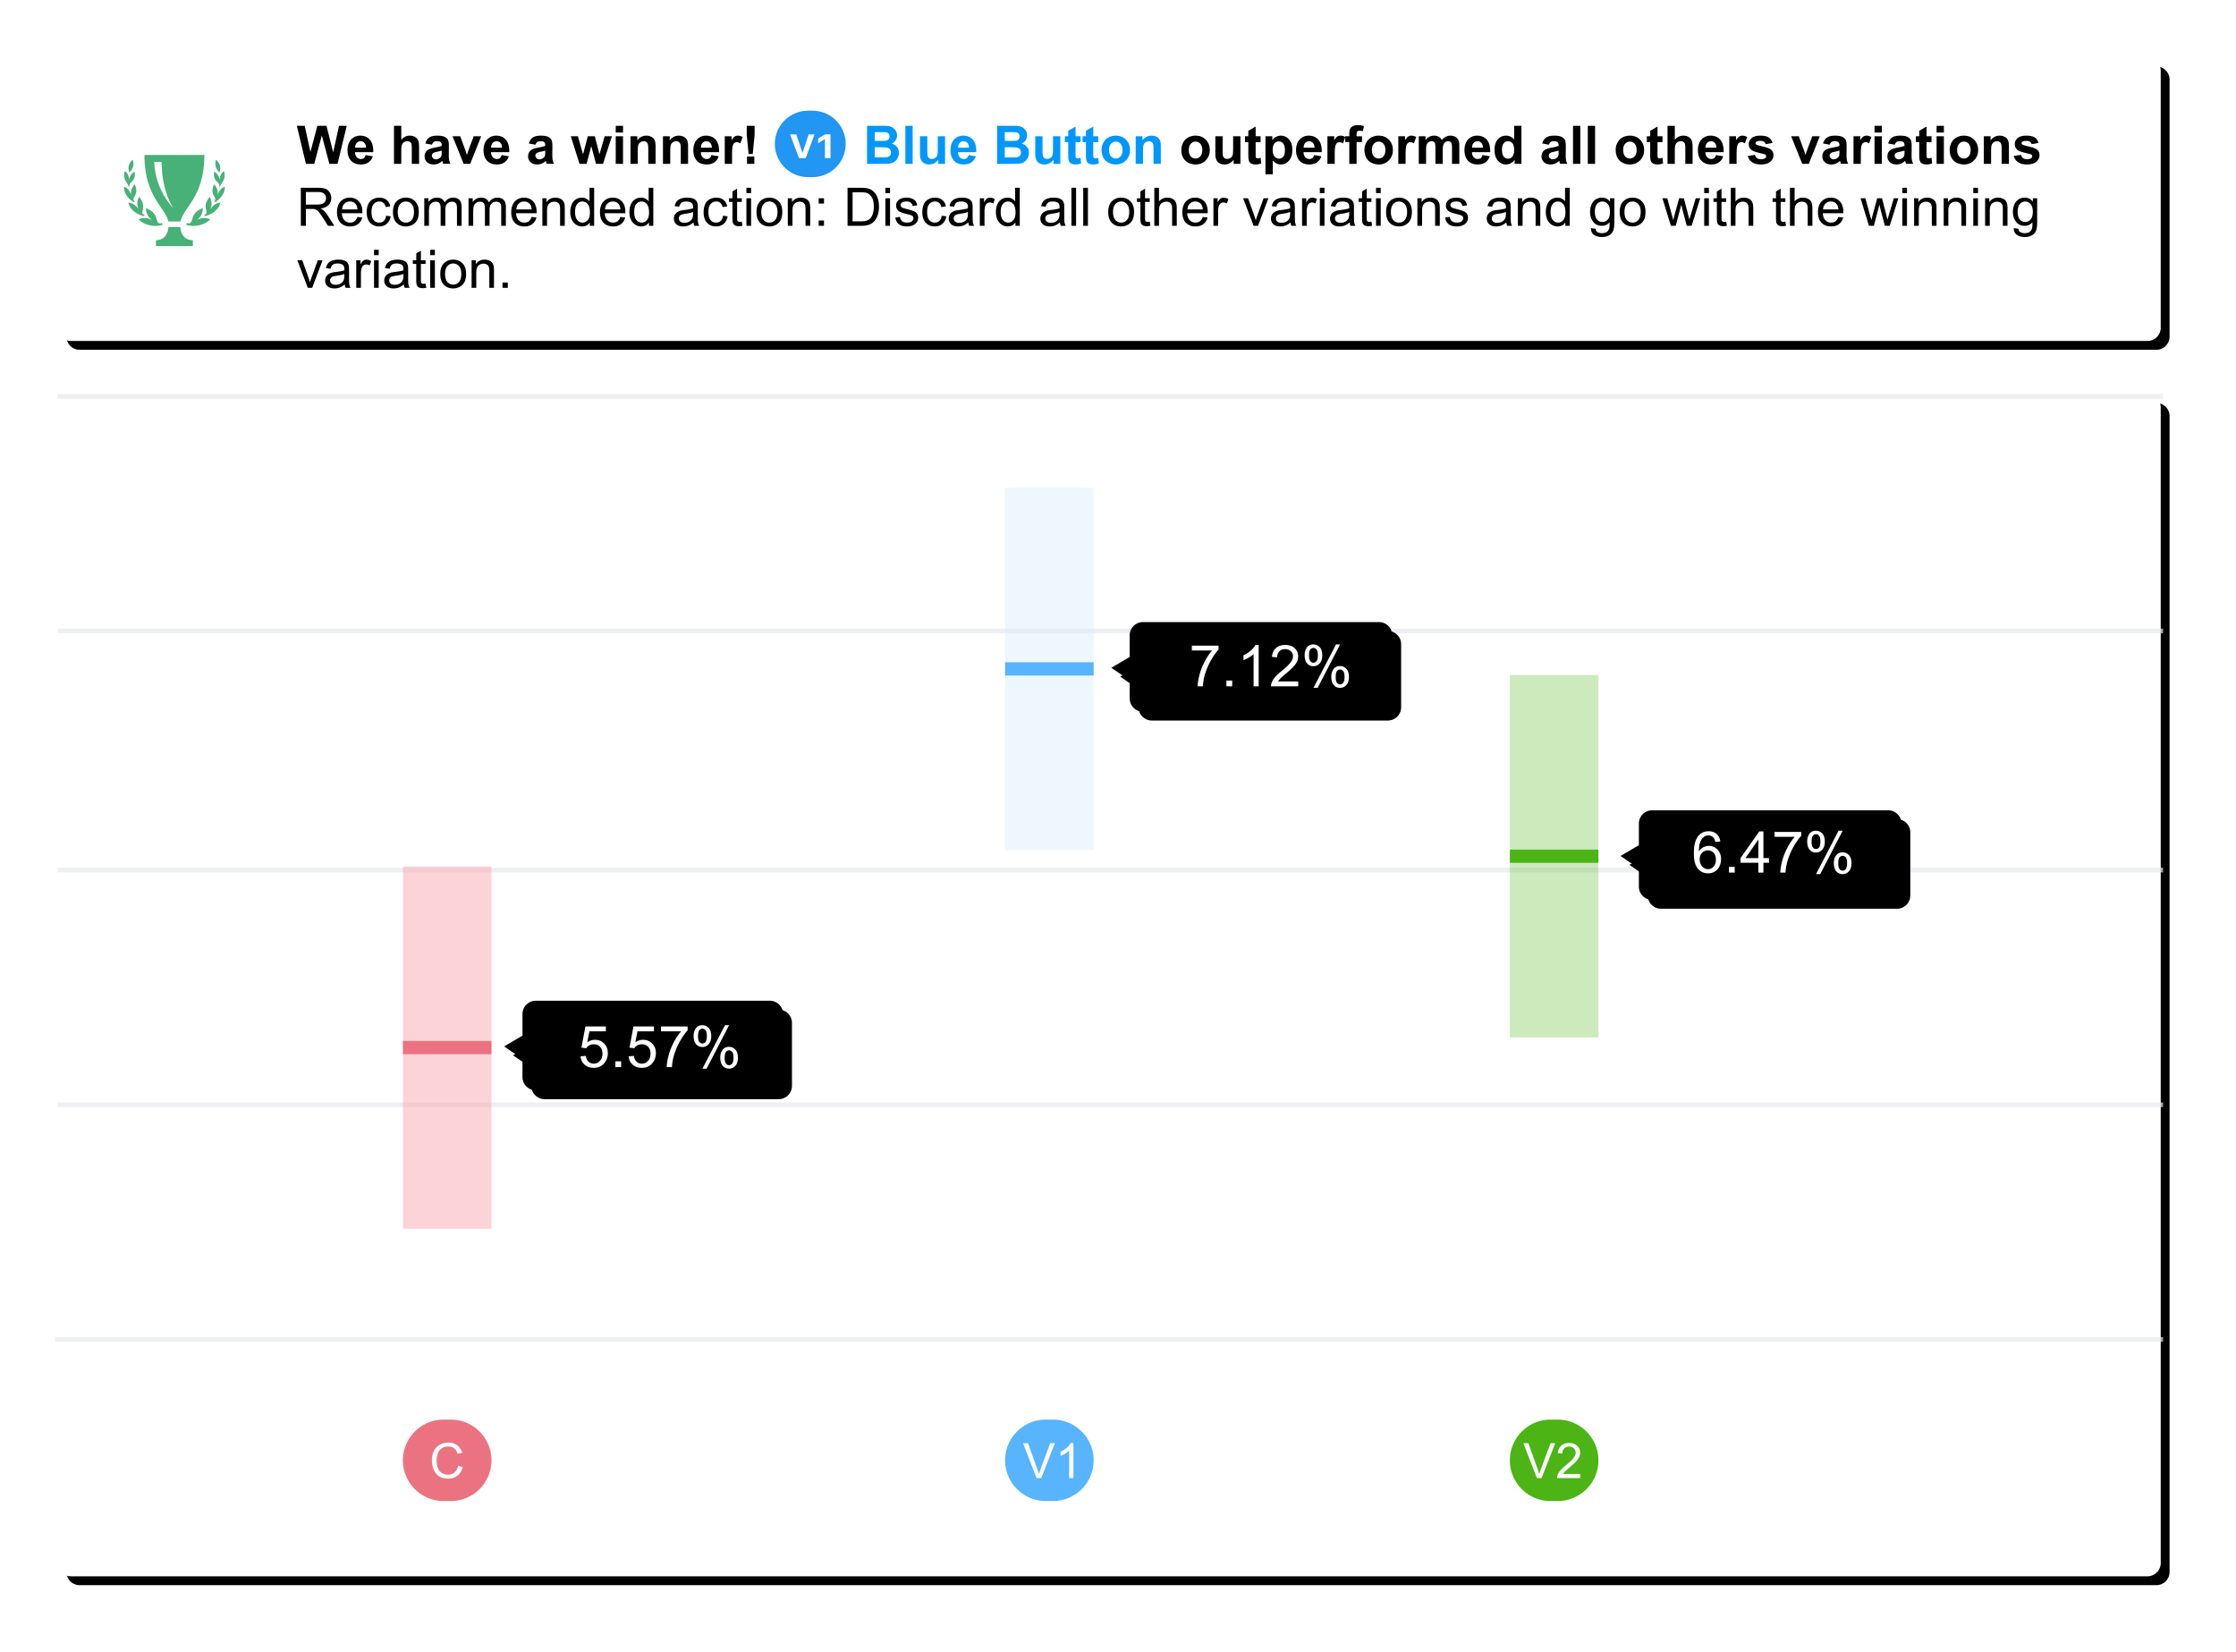 <svg xmlns="http://www.w3.org/2000/svg" width="505" height="373" fill="none" viewBox="0 0 505 373"><g filter="url(#filter0_d)"><path fill="#000" d="M485 13H16a3 3 0 0 0-3 3v58a3 3 0 0 0 3 3h469a3 3 0 0 0 3-3V16a3 3 0 0 0-3-3Z"/></g><path fill="#fff" d="M485 13H16a3 3 0 0 0-3 3v58a3 3 0 0 0 3 3h469a3 3 0 0 0 3-3V16a3 3 0 0 0-3-3Z"/><path fill="#000" d="M67.943 51v-8.59h3.809c.766 0 1.348.078 1.746.235.398.152.717.423.955.814.238.39.358.822.358 1.295 0 .61-.198 1.123-.592 1.54-.395.419-1.004.684-1.828.798.3.144.529.287.685.428.332.304.647.685.944 1.142L75.513 51h-1.43l-1.137-1.787c-.332-.516-.605-.91-.82-1.184-.215-.273-.408-.465-.58-.574a1.669 1.669 0 0 0-.516-.228 3.408 3.408 0 0 0-.633-.041H69.08V51h-1.137Zm1.137-4.799h2.443c.52 0 .926-.053 1.22-.158.292-.11.515-.281.667-.516.153-.238.229-.496.229-.773 0-.406-.149-.74-.446-1.002-.293-.262-.757-.393-1.394-.393H69.08v2.842Zm11.643 2.795 1.09.135c-.172.637-.49 1.13-.956 1.482-.464.352-1.058.528-1.78.528-.911 0-1.634-.28-2.169-.838-.531-.563-.797-1.35-.797-2.362 0-1.047.27-1.859.809-2.437.539-.578 1.238-.867 2.098-.867.832 0 1.511.283 2.039.85.527.566.79 1.363.79 2.39 0 .063-.001.156-.005.281h-4.64c.038.684.232 1.207.58 1.57.347.364.78.545 1.3.545.387 0 .717-.101.99-.304.274-.203.49-.528.65-.973Zm-3.463-1.705h3.474c-.046-.523-.18-.916-.398-1.178a1.616 1.616 0 0 0-1.307-.61c-.484 0-.892.163-1.224.487-.328.325-.51.758-.545 1.301Zm9.943 1.43 1.037.135c-.113.714-.404 1.275-.873 1.681-.465.403-1.037.604-1.717.604-.851 0-1.537-.278-2.056-.832-.516-.559-.774-1.358-.774-2.397 0-.672.112-1.26.334-1.764.223-.504.56-.88 1.014-1.13.457-.254.953-.381 1.488-.381.676 0 1.229.172 1.658.515.43.34.706.825.827 1.453l-1.026.159c-.097-.418-.271-.733-.521-.944a1.331 1.331 0 0 0-.897-.316c-.531 0-.963.191-1.295.574-.332.379-.498.98-.498 1.805 0 .836.16 1.443.48 1.822.321.379.739.568 1.255.568.414 0 .76-.127 1.037-.38.277-.254.453-.645.527-1.172Zm1.547-.832c0-1.153.32-2.006.96-2.56.536-.462 1.188-.692 1.958-.692.855 0 1.555.281 2.098.843.543.56.814 1.333.814 2.32 0 .802-.121 1.432-.363 1.893a2.533 2.533 0 0 1-1.049 1.067c-.457.254-.957.38-1.5.38-.871 0-1.576-.279-2.115-.837-.535-.559-.803-1.363-.803-2.414Zm1.084 0c0 .796.174 1.394.522 1.793.347.394.785.591 1.312.591.523 0 .959-.199 1.307-.597.347-.399.521-1.006.521-1.823 0-.769-.176-1.351-.527-1.746a1.656 1.656 0 0 0-1.301-.597c-.527 0-.965.197-1.313.592-.347.394-.521.99-.521 1.787ZM95.822 51v-6.223h.944v.873c.195-.304.455-.548.779-.732a2.172 2.172 0 0 1 1.107-.281c.461 0 .838.095 1.131.287.297.191.506.459.627.803.492-.727 1.133-1.09 1.922-1.09.617 0 1.092.172 1.424.515.332.34.498.866.498 1.576V51h-1.049v-3.92c0-.422-.035-.724-.105-.908a.87.87 0 0 0-.37-.451 1.157 1.157 0 0 0-.632-.17c-.438 0-.801.146-1.09.44-.289.288-.434.753-.434 1.394V51h-1.055v-4.043c0-.469-.085-.82-.257-1.055-.172-.234-.453-.351-.844-.351-.297 0-.572.078-.826.234-.25.156-.432.385-.545.686-.113.3-.17.734-.17 1.3V51h-1.055Zm9.996 0v-6.223h.944v.873c.195-.304.455-.548.779-.732a2.17 2.17 0 0 1 1.107-.281c.461 0 .838.095 1.131.287.297.191.506.459.627.803.492-.727 1.133-1.09 1.922-1.09.617 0 1.092.172 1.424.515.332.34.498.866.498 1.576V51h-1.049v-3.92c0-.422-.035-.724-.105-.908a.872.872 0 0 0-.369-.451 1.163 1.163 0 0 0-.633-.17c-.438 0-.801.146-1.09.44-.289.288-.434.753-.434 1.394V51h-1.054v-4.043c0-.469-.086-.82-.258-1.055-.172-.234-.453-.351-.844-.351-.297 0-.572.078-.826.234-.25.156-.432.385-.545.686-.113.3-.17.734-.17 1.3V51h-1.055Zm14.256-2.004 1.09.135c-.172.637-.49 1.13-.955 1.482-.465.352-1.059.528-1.781.528-.91 0-1.633-.28-2.168-.838-.531-.563-.797-1.35-.797-2.362 0-1.047.269-1.859.808-2.437.54-.578 1.239-.867 2.098-.867.832 0 1.512.283 2.039.85.528.566.791 1.363.791 2.39 0 .063-.002.156-.006.281h-4.64c.039.684.232 1.207.58 1.57.347.364.781.545 1.301.545.386 0 .716-.101.99-.304.273-.203.49-.528.65-.973Zm-3.463-1.705h3.475c-.047-.523-.18-.916-.398-1.178a1.617 1.617 0 0 0-1.307-.61c-.485 0-.893.163-1.225.487-.328.325-.51.758-.545 1.301ZM122.494 51v-6.223h.949v.885c.457-.684 1.118-1.025 1.981-1.025.375 0 .719.068 1.031.205.316.133.553.308.709.527.156.219.266.479.328.78.039.195.059.536.059 1.025V51h-1.055v-3.785c0-.43-.041-.75-.123-.961a.994.994 0 0 0-.439-.51 1.36 1.36 0 0 0-.733-.193 1.72 1.72 0 0 0-1.166.427c-.324.286-.486.827-.486 1.624V51h-1.055Zm10.717 0v-.785c-.395.617-.975.926-1.74.926-.496 0-.953-.137-1.371-.41a2.726 2.726 0 0 1-.967-1.143c-.227-.492-.34-1.057-.34-1.694 0-.62.103-1.183.311-1.687.207-.508.517-.897.931-1.166.414-.27.877-.404 1.389-.404.375 0 .709.08 1.002.24.293.156.531.361.715.615V42.41h1.048V51h-.978Zm-3.334-3.105c0 .796.168 1.392.504 1.787.336.394.732.591 1.189.591.461 0 .852-.187 1.172-.562.324-.379.487-.955.487-1.729 0-.851-.165-1.476-.493-1.875-.328-.398-.732-.597-1.213-.597-.468 0-.861.191-1.177.574-.313.383-.469.986-.469 1.81Zm10.236 1.101 1.09.135c-.172.637-.49 1.13-.955 1.482-.465.352-1.059.528-1.781.528-.91 0-1.633-.28-2.168-.838-.531-.563-.797-1.35-.797-2.362 0-1.047.269-1.859.809-2.437.539-.578 1.238-.867 2.097-.867.832 0 1.512.283 2.039.85.528.566.791 1.363.791 2.39 0 .063-.002.156-.006.281h-4.64c.039.684.232 1.207.58 1.57.348.364.781.545 1.301.545.386 0 .716-.101.99-.304.273-.203.49-.528.65-.973Zm-3.463-1.705h3.475c-.047-.523-.18-.916-.398-1.178a1.617 1.617 0 0 0-1.307-.61c-.484 0-.893.163-1.225.487-.328.325-.509.758-.545 1.301ZM146.57 51v-.785c-.394.617-.974.926-1.74.926-.496 0-.953-.137-1.371-.41a2.733 2.733 0 0 1-.967-1.143c-.226-.492-.34-1.057-.34-1.694 0-.62.104-1.183.311-1.687.207-.508.517-.897.932-1.166.414-.27.876-.404 1.388-.404.375 0 .709.08 1.002.24.293.156.531.361.715.615V42.41h1.049V51h-.979Zm-3.334-3.105c0 .796.168 1.392.504 1.787.336.394.733.591 1.19.591.461 0 .851-.187 1.172-.562.324-.379.486-.955.486-1.729 0-.851-.164-1.476-.492-1.875-.328-.398-.733-.597-1.213-.597-.469 0-.862.191-1.178.574-.312.383-.469.986-.469 1.81Zm13.377 2.337c-.39.333-.767.567-1.131.703a3.232 3.232 0 0 1-1.16.206c-.683 0-1.209-.166-1.576-.498-.367-.336-.551-.764-.551-1.284 0-.304.069-.582.205-.832.141-.254.323-.457.545-.609a2.61 2.61 0 0 1 .762-.346c.207-.054.52-.107.938-.158.851-.102 1.478-.223 1.88-.363l.006-.276c0-.43-.099-.732-.299-.908-.269-.238-.67-.357-1.201-.357-.496 0-.863.088-1.101.263-.235.172-.409.479-.522.92l-1.031-.14c.094-.442.248-.797.463-1.067.215-.273.525-.482.931-.627.407-.148.877-.222 1.413-.222.531 0 .962.062 1.295.187.332.125.576.283.732.475.156.187.266.426.328.715.035.18.053.504.053.972v1.407c0 .98.021 1.601.064 1.863.047.258.137.506.27.744h-1.102a2.262 2.262 0 0 1-.211-.768Zm-.088-2.355c-.382.156-.957.289-1.722.398-.434.063-.741.133-.92.211a.906.906 0 0 0-.563.844c0 .281.106.516.317.703.215.188.527.282.937.282.406 0 .768-.088 1.084-.264.317-.18.549-.424.697-.733.114-.238.17-.59.17-1.054v-.387Zm6.768.844 1.037.135c-.113.714-.404 1.275-.873 1.681-.465.403-1.037.604-1.717.604-.851 0-1.537-.278-2.056-.832-.516-.559-.774-1.358-.774-2.397 0-.672.111-1.26.334-1.764a2.32 2.32 0 0 1 1.014-1.13c.457-.254.953-.381 1.488-.381.676 0 1.229.172 1.658.515.43.34.705.825.826 1.453l-1.025.159c-.098-.418-.271-.733-.521-.944a1.331 1.331 0 0 0-.897-.316c-.531 0-.963.191-1.295.574-.332.379-.498.98-.498 1.805 0 .836.16 1.443.481 1.822.32.379.738.568 1.254.568.414 0 .759-.127 1.037-.38.277-.254.453-.645.527-1.172Zm4.242 1.336.153.931a3.917 3.917 0 0 1-.797.094c-.383 0-.68-.06-.891-.182a1.02 1.02 0 0 1-.445-.474c-.086-.2-.129-.616-.129-1.248v-3.58h-.774v-.82h.774v-1.542l1.049-.633v2.174h1.06v.82h-1.06v3.64c0 .3.017.493.052.58.039.085.1.154.182.205.086.05.207.076.363.076.117 0 .272-.014.463-.041Zm1.043-6.434V42.41h1.055v1.213h-1.055Zm0 7.377v-6.223h1.055V51h-1.055Zm2.274-3.111c0-1.153.32-2.006.96-2.56.536-.462 1.188-.692 1.958-.692.855 0 1.554.281 2.097.843.543.56.815 1.333.815 2.32 0 .802-.121 1.432-.364 1.893a2.534 2.534 0 0 1-1.048 1.067c-.458.254-.958.38-1.5.38-.872 0-1.577-.279-2.116-.837-.535-.559-.802-1.363-.802-2.414Zm1.084 0c0 .796.173 1.394.521 1.793.348.394.785.591 1.313.591.523 0 .959-.199 1.306-.597.348-.399.522-1.006.522-1.823 0-.769-.176-1.351-.528-1.746a1.654 1.654 0 0 0-1.3-.597c-.528 0-.965.197-1.313.592-.348.394-.521.99-.521 1.787ZM177.924 51v-6.223h.949v.885c.457-.684 1.117-1.025 1.981-1.025.375 0 .718.068 1.031.205.316.133.553.308.709.527.156.219.265.479.328.78.039.195.058.536.058 1.025V51h-1.054v-3.785c0-.43-.041-.75-.123-.961a.996.996 0 0 0-.44-.51 1.356 1.356 0 0 0-.732-.193 1.72 1.72 0 0 0-1.166.427c-.324.286-.486.827-.486 1.624V51h-1.055Zm6.972-5.022v-1.2h1.202v1.2h-1.202Zm0 5.022v-1.201h1.202V51h-1.202Zm6.522 0v-8.59h2.959c.668 0 1.178.041 1.529.123.492.114.912.319 1.26.615.453.383.791.873 1.014 1.471.226.594.34 1.274.34 2.04 0 .651-.077 1.23-.229 1.734-.152.504-.348.922-.586 1.254-.238.328-.5.587-.785.779a3.19 3.19 0 0 1-1.025.427 5.82 5.82 0 0 1-1.377.147h-3.1Zm1.137-1.014h1.834c.566 0 1.009-.052 1.33-.158.324-.105.582-.254.773-.445.27-.27.479-.631.627-1.084.152-.457.229-1.01.229-1.658 0-.899-.149-1.588-.446-2.069-.293-.484-.65-.808-1.072-.972-.305-.118-.795-.176-1.471-.176h-1.804v6.562Zm7.406-6.363V42.41h1.055v1.213h-1.055Zm0 7.377v-6.223h1.055V51h-1.055Zm2.244-1.857 1.043-.165c.059.419.221.739.486.962.27.222.645.333 1.125.333.485 0 .844-.097 1.079-.293.234-.199.351-.431.351-.697a.64.64 0 0 0-.31-.562c-.145-.094-.504-.213-1.079-.358-.773-.195-1.31-.363-1.611-.504a1.611 1.611 0 0 1-.68-.591 1.6 1.6 0 0 1-.228-.838c0-.278.062-.533.187-.768.129-.238.303-.435.522-.592.164-.12.387-.222.668-.304.285-.086.59-.13.914-.13.488 0 .916.071 1.283.212.371.14.645.332.82.574.176.238.297.559.364.96l-1.032.141c-.046-.32-.183-.57-.41-.75-.222-.18-.539-.27-.949-.27-.484 0-.83.081-1.037.241-.207.16-.311.348-.311.563 0 .136.043.26.129.369a.93.93 0 0 0 .405.281c.105.04.416.129.931.27.746.199 1.266.363 1.559.492.297.125.529.308.697.55.168.243.252.544.252.903 0 .351-.103.684-.311.996-.203.309-.498.549-.884.72a3.266 3.266 0 0 1-1.313.253c-.808 0-1.426-.168-1.851-.504-.422-.336-.692-.834-.809-1.494Zm10.483-.422 1.037.135c-.114.714-.405 1.275-.873 1.681-.465.403-1.038.604-1.717.604-.852 0-1.537-.278-2.057-.832-.516-.559-.773-1.358-.773-2.397 0-.672.111-1.26.334-1.764.222-.504.56-.88 1.013-1.13.457-.254.953-.381 1.489-.381.675 0 1.228.172 1.658.515.43.34.705.825.826 1.453l-1.025.159c-.098-.418-.272-.733-.522-.944a1.33 1.33 0 0 0-.896-.316c-.532 0-.963.191-1.295.574-.332.379-.498.98-.498 1.805 0 .836.16 1.443.48 1.822.32.379.738.568 1.254.568.414 0 .76-.127 1.037-.38.278-.254.453-.645.528-1.172Zm6 1.511c-.391.333-.768.567-1.131.703-.36.137-.746.206-1.161.206-.683 0-1.208-.166-1.576-.498-.367-.336-.55-.764-.55-1.284a1.743 1.743 0 0 1 .75-1.441c.226-.152.48-.268.761-.346.207-.054.52-.107.938-.158.851-.102 1.478-.223 1.881-.363.004-.145.005-.236.005-.276 0-.43-.099-.732-.298-.908-.27-.238-.67-.357-1.202-.357-.496 0-.863.088-1.101.263-.234.172-.408.479-.522.92l-1.031-.14c.094-.442.248-.797.463-1.067.215-.273.525-.482.932-.627.406-.148.877-.222 1.412-.222.531 0 .963.062 1.295.187.332.125.576.283.732.475.156.187.266.426.328.715.035.18.053.504.053.972v1.407c0 .98.022 1.601.064 1.863.047.258.137.506.27.744h-1.102a2.24 2.24 0 0 1-.21-.768Zm-.088-2.355c-.383.156-.957.289-1.723.398-.434.063-.74.133-.92.211a.912.912 0 0 0-.562.844c0 .281.105.516.316.703.215.188.527.282.937.282.407 0 .768-.088 1.084-.264a1.66 1.66 0 0 0 .698-.733c.113-.238.17-.59.17-1.054v-.387ZM221.295 51v-6.223h.949v.944c.242-.442.465-.733.668-.873.207-.141.434-.211.68-.211.355 0 .717.113 1.084.34l-.364.978a1.504 1.504 0 0 0-.773-.228c-.23 0-.437.07-.621.21a1.114 1.114 0 0 0-.393.575 4.115 4.115 0 0 0-.175 1.23V51h-1.055Zm8.045 0v-.785c-.395.617-.975.926-1.74.926-.496 0-.954-.137-1.371-.41a2.719 2.719 0 0 1-.967-1.143c-.227-.492-.34-1.057-.34-1.694 0-.62.103-1.183.31-1.687.207-.508.518-.897.932-1.166.414-.27.877-.404 1.389-.404.375 0 .709.08 1.002.24.293.156.531.361.715.615V42.41h1.048V51h-.978Zm-3.334-3.105c0 .796.168 1.392.504 1.787.336.394.732.591 1.189.591.461 0 .852-.187 1.172-.562.324-.379.486-.955.486-1.729 0-.851-.164-1.476-.492-1.875-.328-.398-.732-.597-1.213-.597-.468 0-.861.191-1.177.574-.313.383-.469.986-.469 1.81Zm13.377 2.337c-.391.333-.768.567-1.131.703a3.232 3.232 0 0 1-1.16.206c-.684 0-1.209-.166-1.576-.498-.368-.336-.551-.764-.551-1.284 0-.304.068-.582.205-.832.141-.254.322-.457.545-.609.226-.152.48-.268.762-.346.207-.054.519-.107.937-.158.852-.102 1.479-.223 1.881-.363l.006-.276c0-.43-.1-.732-.299-.908-.27-.238-.67-.357-1.201-.357-.496 0-.863.088-1.102.263-.234.172-.408.479-.521.92l-1.032-.14c.094-.442.249-.797.463-1.067.215-.273.526-.482.932-.627.406-.148.877-.222 1.412-.222.531 0 .963.062 1.295.187.332.125.576.283.732.475.157.187.266.426.329.715.035.18.052.504.052.972v1.407c0 .98.022 1.601.065 1.863a2.4 2.4 0 0 0 .269.744h-1.101a2.217 2.217 0 0 1-.211-.768Zm-.088-2.355c-.383.156-.957.289-1.723.398-.433.063-.74.133-.92.211a.917.917 0 0 0-.416.346.892.892 0 0 0-.146.498c0 .281.105.516.316.703.215.188.528.282.938.282.406 0 .767-.088 1.084-.264.316-.18.549-.424.697-.733.113-.238.17-.59.17-1.054v-.387ZM241.979 51v-8.59h1.054V51h-1.054Zm2.671 0v-8.59h1.055V51h-1.055Zm5.643-3.111c0-1.153.32-2.006.961-2.56.535-.462 1.187-.692 1.957-.692.855 0 1.555.281 2.098.843.543.56.814 1.333.814 2.32 0 .802-.121 1.432-.363 1.893a2.537 2.537 0 0 1-1.049 1.067c-.457.254-.957.38-1.5.38-.871 0-1.576-.279-2.115-.837-.535-.559-.803-1.363-.803-2.414Zm1.084 0c0 .796.174 1.394.521 1.793.348.394.786.591 1.313.591.523 0 .959-.199 1.307-.597.347-.399.521-1.006.521-1.823 0-.769-.176-1.351-.527-1.746a1.658 1.658 0 0 0-1.301-.597c-.527 0-.965.197-1.313.592-.347.394-.521.99-.521 1.787Zm8.291 2.168.152.931a3.909 3.909 0 0 1-.797.094c-.382 0-.679-.06-.89-.182a1.014 1.014 0 0 1-.445-.474c-.086-.2-.129-.616-.129-1.248v-3.58h-.774v-.82h.774v-1.542l1.048-.633v2.174h1.061v.82h-1.061v3.64c0 .3.018.493.053.58.039.085.1.154.182.205.086.05.207.076.363.076.117 0 .272-.014.463-.041Zm1.037.943v-8.59h1.055v3.082a2.355 2.355 0 0 1 1.863-.855c.461 0 .861.091 1.201.275.34.18.582.43.727.75.148.32.222.785.222 1.395V51h-1.054v-3.943c0-.528-.115-.91-.346-1.149-.227-.242-.549-.363-.967-.363-.312 0-.607.082-.885.246-.273.16-.468.379-.585.656-.118.278-.176.66-.176 1.149V51h-1.055Zm10.94-2.004 1.089.135c-.172.637-.49 1.13-.955 1.482-.465.352-1.058.528-1.781.528-.91 0-1.633-.28-2.168-.838-.531-.563-.797-1.35-.797-2.362 0-1.047.27-1.859.809-2.437.539-.578 1.238-.867 2.097-.867.832 0 1.512.283 2.04.85.527.566.791 1.363.791 2.39 0 .063-.002.156-.006.281h-4.641c.039.684.232 1.207.58 1.57.348.364.781.545 1.301.545.387 0 .717-.101.99-.304.274-.203.49-.528.651-.973Zm-3.463-1.705h3.474c-.047-.523-.179-.916-.398-1.178a1.617 1.617 0 0 0-1.307-.61c-.484 0-.892.163-1.224.487-.329.325-.51.758-.545 1.301ZM274.053 51v-6.223h.949v.944c.242-.442.465-.733.668-.873.207-.141.434-.211.68-.211.355 0 .716.113 1.084.34l-.364.978a1.507 1.507 0 0 0-.773-.228.993.993 0 0 0-.621.21 1.108 1.108 0 0 0-.393.575 4.114 4.114 0 0 0-.176 1.23V51h-1.054Zm9.076 0-2.367-6.223h1.113l1.336 3.727c.144.402.277.82.398 1.254.094-.328.225-.723.393-1.184l1.383-3.797h1.084L284.113 51h-.984Zm8.332-.768c-.391.333-.768.567-1.131.703a3.232 3.232 0 0 1-1.16.206c-.684 0-1.209-.166-1.576-.498-.367-.336-.551-.764-.551-1.284 0-.304.068-.582.205-.832.141-.254.322-.457.545-.609.227-.152.48-.268.762-.346.207-.054.519-.107.937-.158.852-.102 1.479-.223 1.881-.363l.006-.276c0-.43-.1-.732-.299-.908-.269-.238-.67-.357-1.201-.357-.496 0-.863.088-1.102.263-.234.172-.408.479-.521.92l-1.031-.14c.093-.442.248-.797.463-1.067.214-.273.525-.482.931-.627.406-.148.877-.222 1.412-.222.531 0 .963.062 1.295.187.332.125.576.283.733.475.156.187.265.426.328.715.035.18.052.504.052.972v1.407c0 .98.022 1.601.065 1.863.047.258.137.506.269.744h-1.101a2.217 2.217 0 0 1-.211-.768Zm-.088-2.355c-.383.156-.957.289-1.723.398-.433.063-.74.133-.92.211a.917.917 0 0 0-.416.346.892.892 0 0 0-.146.498c0 .281.105.516.316.703.215.188.528.282.938.282.406 0 .767-.088 1.084-.264.316-.18.549-.424.697-.733.113-.238.17-.59.17-1.054v-.387ZM294.068 51v-6.223h.95v.944c.242-.442.464-.733.668-.873.207-.141.433-.211.679-.211.356 0 .717.113 1.084.34l-.363.978a1.51 1.51 0 0 0-.774-.228c-.23 0-.437.07-.621.21a1.112 1.112 0 0 0-.392.575 4.114 4.114 0 0 0-.176 1.23V51h-1.055Zm4.014-7.377V42.41h1.055v1.213h-1.055Zm0 7.377v-6.223h1.055V51h-1.055Zm6.727-.768c-.391.333-.768.567-1.131.703-.36.137-.746.206-1.16.206-.684 0-1.209-.166-1.577-.498-.367-.336-.55-.764-.55-1.284a1.743 1.743 0 0 1 .75-1.441c.226-.152.48-.268.761-.346.207-.054.52-.107.938-.158.851-.102 1.478-.223 1.881-.363l.006-.276c0-.43-.1-.732-.299-.908-.27-.238-.67-.357-1.201-.357-.497 0-.864.088-1.102.263-.234.172-.408.479-.521.92l-1.032-.14c.094-.442.248-.797.463-1.067.215-.273.526-.482.932-.627.406-.148.877-.222 1.412-.222.531 0 .963.062 1.295.187.332.125.576.283.732.475.156.187.266.426.328.715.036.18.053.504.053.972v1.407c0 .98.022 1.601.065 1.863.046.258.136.506.269.744h-1.101a2.217 2.217 0 0 1-.211-.768Zm-.088-2.355c-.383.156-.957.289-1.723.398-.434.063-.74.133-.92.211a.912.912 0 0 0-.562.844c0 .281.105.516.316.703.215.188.527.282.938.282.406 0 .767-.088 1.084-.264.316-.18.548-.424.697-.733.113-.238.17-.59.17-1.054v-.387Zm5.009 2.18.153.931a3.917 3.917 0 0 1-.797.094c-.383 0-.68-.06-.891-.182a1.02 1.02 0 0 1-.445-.474c-.086-.2-.129-.616-.129-1.248v-3.58h-.773v-.82h.773v-1.542l1.049-.633v2.174h1.06v.82h-1.06v3.64c0 .3.018.493.053.58a.46.46 0 0 0 .181.205.72.72 0 0 0 .364.076c.117 0 .271-.014.462-.041Zm1.043-6.434V42.41h1.055v1.213h-1.055Zm0 7.377v-6.223h1.055V51h-1.055Zm2.274-3.111c0-1.153.32-2.006.961-2.56.535-.462 1.187-.692 1.957-.692.855 0 1.555.281 2.097.843.543.56.815 1.333.815 2.32 0 .802-.121 1.432-.363 1.893a2.537 2.537 0 0 1-1.049 1.067c-.457.254-.957.38-1.5.38-.871 0-1.576-.279-2.115-.837-.536-.559-.803-1.363-.803-2.414Zm1.084 0c0 .796.174 1.394.521 1.793.348.394.786.591 1.313.591.523 0 .959-.199 1.306-.597.348-.399.522-1.006.522-1.823 0-.769-.176-1.351-.527-1.746a1.658 1.658 0 0 0-1.301-.597c-.527 0-.965.197-1.313.592-.347.394-.521.99-.521 1.787ZM320.119 51v-6.223h.949v.885c.457-.684 1.118-1.025 1.981-1.025.375 0 .719.068 1.031.205.316.133.553.308.709.527.156.219.266.479.328.78.039.195.059.536.059 1.025V51h-1.055v-3.785c0-.43-.041-.75-.123-.961a.994.994 0 0 0-.439-.51 1.36 1.36 0 0 0-.733-.193 1.72 1.72 0 0 0-1.166.427c-.324.286-.486.827-.486 1.624V51h-1.055Zm6.258-1.857 1.043-.165c.059.419.221.739.486.962.27.222.645.333 1.125.333.485 0 .844-.097 1.078-.293.235-.199.352-.431.352-.697a.641.641 0 0 0-.311-.562c-.144-.094-.504-.213-1.078-.358-.773-.195-1.31-.363-1.611-.504a1.611 1.611 0 0 1-.68-.591 1.6 1.6 0 0 1-.228-.838c0-.278.062-.533.187-.768.129-.238.303-.435.522-.592.164-.12.386-.222.668-.304.285-.086.59-.13.914-.13.488 0 .916.071 1.283.212.371.14.644.332.82.574.176.238.297.559.364.96l-1.032.141c-.047-.32-.183-.57-.41-.75-.223-.18-.539-.27-.949-.27-.484 0-.83.081-1.037.241-.207.16-.311.348-.311.563 0 .136.043.26.129.369a.933.933 0 0 0 .404.281c.106.04.416.129.932.27.746.199 1.266.363 1.559.492.297.125.529.308.697.55.168.243.252.544.252.903 0 .351-.104.684-.311.996-.203.309-.498.549-.884.72a3.27 3.27 0 0 1-1.313.253c-.808 0-1.426-.168-1.851-.504-.422-.336-.692-.834-.809-1.494Zm13.822 1.09c-.39.332-.767.566-1.131.703a3.232 3.232 0 0 1-1.16.205c-.683 0-1.209-.166-1.576-.498-.367-.336-.551-.764-.551-1.284 0-.304.069-.582.205-.832.141-.254.323-.457.545-.609a2.61 2.61 0 0 1 .762-.346c.207-.054.519-.107.937-.158.852-.102 1.479-.223 1.881-.363l.006-.276c0-.43-.099-.732-.299-.908-.269-.238-.67-.357-1.201-.357-.496 0-.863.088-1.101.263-.235.172-.409.479-.522.92l-1.031-.14c.094-.442.248-.797.463-1.067.215-.273.525-.482.931-.627.407-.148.877-.222 1.413-.222.531 0 .962.062 1.294.187.332.125.577.283.733.475.156.187.265.426.328.715.035.18.053.504.053.972v1.407c0 .98.021 1.601.064 1.863.047.258.137.506.27.744h-1.102a2.24 2.24 0 0 1-.211-.768Zm-.088-2.356c-.382.156-.957.289-1.722.398-.434.063-.741.133-.92.211a.906.906 0 0 0-.563.844c0 .281.106.516.317.703.215.188.527.282.937.282.406 0 .768-.088 1.084-.264.317-.18.549-.424.697-.733.114-.238.17-.59.17-1.054v-.387ZM342.818 51v-6.223h.95v.885c.457-.684 1.117-1.025 1.98-1.025.375 0 .719.068 1.031.205.317.133.553.308.709.527.157.219.266.479.328.78.039.195.059.536.059 1.025V51h-1.055v-3.785c0-.43-.041-.75-.123-.961a.994.994 0 0 0-.439-.51 1.357 1.357 0 0 0-.733-.193c-.449 0-.837.142-1.166.427-.324.286-.486.827-.486 1.624V51h-1.055Zm10.717 0v-.785c-.394.617-.974.926-1.74.926-.496 0-.953-.137-1.371-.41a2.733 2.733 0 0 1-.967-1.143c-.227-.492-.34-1.057-.34-1.694 0-.62.104-1.183.311-1.687.207-.508.517-.897.931-1.166.414-.27.877-.404 1.389-.404.375 0 .709.08 1.002.24.293.156.531.361.715.615V42.41h1.049V51h-.979Zm-3.334-3.105c0 .796.168 1.392.504 1.787.336.394.733.591 1.19.591.46 0 .851-.187 1.171-.562.325-.379.487-.955.487-1.729 0-.851-.164-1.476-.492-1.875-.329-.398-.733-.597-1.213-.597-.469 0-.862.191-1.178.574-.313.383-.469.986-.469 1.81Zm9.123 3.62 1.026.153c.043.316.162.547.357.691.262.196.619.293 1.072.293.489 0 .866-.097 1.131-.293.266-.195.445-.468.539-.82.055-.215.08-.666.076-1.354-.461.543-1.035.815-1.722.815-.856 0-1.518-.309-1.987-.926-.468-.617-.703-1.357-.703-2.22 0-.594.108-1.141.323-1.641.214-.504.525-.893.931-1.166.41-.274.891-.41 1.442-.41.734 0 1.339.297 1.816.89v-.75h.973v5.38c0 .968-.1 1.654-.299 2.056a2.138 2.138 0 0 1-.938.96c-.425.235-.951.352-1.576.352-.742 0-1.342-.168-1.799-.503-.457-.332-.677-.834-.662-1.506Zm.873-3.738c0 .817.162 1.413.487 1.788.324.375.73.562 1.218.562.485 0 .891-.186 1.219-.557.328-.375.492-.96.492-1.758 0-.761-.17-1.335-.509-1.722-.336-.387-.743-.58-1.219-.58-.469 0-.867.191-1.196.574-.328.379-.492.943-.492 1.693Zm5.608.112c0-1.153.32-2.006.961-2.56.535-.462 1.187-.692 1.957-.692.855 0 1.554.281 2.097.843.543.56.815 1.333.815 2.32 0 .802-.121 1.432-.364 1.893a2.529 2.529 0 0 1-1.048 1.067c-.457.254-.957.38-1.5.38-.871 0-1.577-.279-2.116-.837-.535-.559-.802-1.363-.802-2.414Zm1.084 0c0 .796.173 1.394.521 1.793.348.394.785.591 1.313.591.523 0 .959-.199 1.306-.597.348-.399.522-1.006.522-1.823 0-.769-.176-1.351-.528-1.746a1.654 1.654 0 0 0-1.3-.597c-.528 0-.965.197-1.313.592-.348.394-.521.99-.521 1.787ZM377.365 51l-1.904-6.223h1.09l.99 3.592.369 1.336.322-1.283.991-3.645h1.084l.931 3.61.311 1.19.357-1.202 1.067-3.598h1.025L382.053 51h-1.096l-.99-3.727-.24-1.06-1.26 4.787h-1.102Zm7.53-7.377V42.41h1.054v1.213h-1.054Zm0 7.377v-6.223h1.054V51h-1.054Zm4.968-.943.153.931a3.917 3.917 0 0 1-.797.094c-.383 0-.68-.06-.891-.182a1.02 1.02 0 0 1-.445-.474c-.086-.2-.129-.616-.129-1.248v-3.58h-.774v-.82h.774v-1.542l1.049-.633v2.174h1.06v.82h-1.06v3.64c0 .3.017.493.052.58.04.085.1.154.182.205.086.05.207.076.363.076.118 0 .272-.014.463-.041ZM390.9 51v-8.59h1.055v3.082a2.355 2.355 0 0 1 1.863-.855c.461 0 .862.091 1.202.275.339.18.582.43.726.75.149.32.223.785.223 1.395V51h-1.055v-3.943c0-.528-.115-.91-.346-1.149-.226-.242-.548-.363-.966-.363-.313 0-.608.082-.885.246-.274.16-.469.379-.586.656-.117.278-.176.66-.176 1.149V51H390.9Zm12.323-.943.152.931a3.917 3.917 0 0 1-.797.094c-.383 0-.68-.06-.89-.182a1.022 1.022 0 0 1-.446-.474c-.086-.2-.129-.616-.129-1.248v-3.58h-.773v-.82h.773v-1.542l1.049-.633v2.174h1.061v.82h-1.061v3.64c0 .3.018.493.053.58a.46.46 0 0 0 .181.205c.086.05.208.076.364.076.117 0 .271-.014.463-.041Zm1.037.943v-8.59h1.054v3.082a2.359 2.359 0 0 1 1.864-.855c.461 0 .861.091 1.201.275.34.18.582.43.726.75.149.32.223.785.223 1.395V51h-1.055v-3.943c0-.528-.115-.91-.345-1.149-.227-.242-.549-.363-.967-.363-.313 0-.607.082-.885.246-.273.16-.469.379-.586.656-.117.278-.176.66-.176 1.149V51h-1.054Zm10.939-2.004 1.09.135c-.172.637-.49 1.13-.955 1.482-.465.352-1.059.528-1.781.528-.91 0-1.633-.28-2.168-.838-.531-.563-.797-1.35-.797-2.362 0-1.047.269-1.859.808-2.437.54-.578 1.239-.867 2.098-.867.832 0 1.512.283 2.039.85.528.566.791 1.363.791 2.39 0 .063-.002.156-.006.281h-4.64c.039.684.232 1.207.58 1.57.347.364.781.545 1.301.545.386 0 .716-.101.99-.304.273-.203.49-.528.65-.973Zm-3.463-1.705h3.475c-.047-.523-.18-.916-.399-1.178a1.614 1.614 0 0 0-1.306-.61c-.485 0-.893.163-1.225.487-.328.325-.51.758-.545 1.301ZM422.107 51l-1.904-6.223h1.09l.99 3.592.369 1.336c.016-.066.123-.494.323-1.283l.99-3.645h1.084l.931 3.61.311 1.19.357-1.202 1.067-3.598h1.025L426.795 51h-1.096l-.99-3.727-.24-1.06-1.26 4.787h-1.102Zm7.53-7.377V42.41h1.054v1.213h-1.054Zm0 7.377v-6.223h1.054V51h-1.054Zm2.666 0v-6.223h.949v.885c.457-.684 1.117-1.025 1.98-1.025.375 0 .719.068 1.032.205.316.133.552.308.709.527.156.219.265.479.328.78.039.195.058.536.058 1.025V51h-1.054v-3.785c0-.43-.041-.75-.123-.961a.996.996 0 0 0-.44-.51 1.356 1.356 0 0 0-.732-.193 1.72 1.72 0 0 0-1.166.427c-.324.286-.487.827-.487 1.624V51h-1.054Zm6.679 0v-6.223h.95v.885c.457-.684 1.117-1.025 1.98-1.025.375 0 .719.068 1.031.205.317.133.553.308.709.527.157.219.266.479.328.78.04.195.059.536.059 1.025V51h-1.055v-3.785c0-.43-.041-.75-.123-.961a.994.994 0 0 0-.439-.51 1.357 1.357 0 0 0-.733-.193c-.449 0-.837.142-1.166.427-.324.286-.486.827-.486 1.624V51h-1.055Zm6.686-7.377V42.41h1.055v1.213h-1.055Zm0 7.377v-6.223h1.055V51h-1.055Zm2.666 0v-6.223h.949v.885c.457-.684 1.117-1.025 1.981-1.025.375 0 .718.068 1.031.205.316.133.553.308.709.527.156.219.266.479.328.78.039.195.059.536.059 1.025V51h-1.055v-3.785c0-.43-.041-.75-.123-.961a.996.996 0 0 0-.44-.51 1.356 1.356 0 0 0-.732-.193 1.72 1.72 0 0 0-1.166.427c-.324.286-.486.827-.486 1.624V51h-1.055Zm6.486.516 1.026.152c.043.316.162.547.357.691.262.196.619.293 1.072.293.489 0 .866-.097 1.131-.293.266-.195.446-.468.539-.82.055-.215.08-.666.076-1.354-.46.543-1.035.815-1.722.815-.856 0-1.518-.309-1.987-.926-.468-.617-.703-1.357-.703-2.22 0-.594.108-1.141.323-1.641.214-.504.525-.893.931-1.166.41-.274.891-.41 1.442-.41.734 0 1.34.297 1.816.89v-.75h.973v5.38c0 .968-.1 1.654-.299 2.056a2.138 2.138 0 0 1-.938.96c-.425.235-.951.352-1.576.352-.742 0-1.342-.168-1.799-.503-.457-.332-.677-.834-.662-1.506Zm.873-3.739c0 .817.162 1.413.487 1.788.324.375.73.562 1.218.562.485 0 .891-.186 1.219-.557.328-.375.492-.96.492-1.758 0-.761-.17-1.335-.509-1.722-.336-.387-.743-.58-1.219-.58-.469 0-.867.191-1.195.574-.329.379-.493.943-.493 1.693ZM69.52 65l-2.368-6.223h1.114l1.336 3.727c.144.402.277.82.398 1.254.094-.328.225-.723.393-1.184l1.382-3.797h1.084L70.504 65h-.985Zm8.332-.768c-.391.332-.768.567-1.131.704-.36.136-.746.205-1.16.205-.684 0-1.21-.166-1.577-.498-.367-.336-.55-.764-.55-1.284 0-.304.068-.582.205-.832.14-.254.322-.457.545-.609.226-.152.48-.268.761-.346.207-.054.52-.107.938-.158.851-.102 1.478-.223 1.88-.363.005-.145.006-.236.006-.276 0-.43-.1-.732-.298-.908-.27-.238-.67-.357-1.202-.357-.496 0-.863.088-1.101.263-.234.172-.408.479-.522.92l-1.03-.14c.093-.442.247-.797.462-1.067.215-.273.525-.482.932-.627.406-.148.877-.222 1.412-.222.531 0 .963.062 1.295.187.332.125.576.283.732.475.157.187.266.426.328.715.035.18.053.504.053.972v1.407c0 .98.022 1.601.064 1.863.047.258.137.506.27.744h-1.102a2.235 2.235 0 0 1-.21-.768Zm-.088-2.355c-.383.156-.957.289-1.723.398-.434.063-.74.133-.92.211a.911.911 0 0 0-.562.844c0 .281.105.516.316.703.215.188.527.281.938.281.406 0 .767-.087 1.084-.263.316-.18.548-.424.697-.733.113-.238.17-.59.17-1.054v-.387ZM80.459 65v-6.223h.95v.944c.241-.442.464-.733.667-.873.207-.141.434-.211.68-.211.355 0 .717.113 1.084.34l-.363.978a1.509 1.509 0 0 0-.774-.228c-.23 0-.437.07-.621.21a1.11 1.11 0 0 0-.392.575 4.108 4.108 0 0 0-.176 1.23V65h-1.055Zm4.014-7.377V56.41h1.054v1.213h-1.054Zm0 7.377v-6.223h1.054V65h-1.054Zm6.726-.768c-.39.332-.767.567-1.13.704-.36.136-.747.205-1.16.205-.684 0-1.21-.166-1.577-.498-.367-.336-.55-.764-.55-1.284 0-.304.068-.582.204-.832.141-.254.323-.457.545-.609a2.6 2.6 0 0 1 .762-.346c.207-.054.52-.107.938-.158.851-.102 1.478-.223 1.88-.363l.006-.276c0-.43-.1-.732-.299-.908-.27-.238-.67-.357-1.2-.357-.497 0-.864.088-1.102.263-.235.172-.409.479-.522.92l-1.031-.14c.094-.442.248-.797.463-1.067.215-.273.525-.482.931-.627.407-.148.877-.222 1.412-.222.532 0 .963.062 1.295.187.333.125.577.283.733.475.156.187.266.426.328.715.035.18.053.504.053.972v1.407c0 .98.021 1.601.064 1.863.047.258.137.506.27.744H91.41a2.237 2.237 0 0 1-.21-.768Zm-.088-2.355c-.383.156-.957.289-1.722.398-.434.063-.74.133-.92.211a.912.912 0 0 0-.563.844c0 .281.106.516.317.703.215.188.527.281.937.281.406 0 .768-.087 1.084-.263.317-.18.549-.424.697-.733.114-.238.17-.59.17-1.054v-.387Zm5.01 2.18.152.931a3.911 3.911 0 0 1-.796.094c-.383 0-.68-.06-.891-.182a1.02 1.02 0 0 1-.445-.474c-.086-.2-.13-.616-.13-1.248v-3.58h-.773v-.82h.774v-1.542l1.049-.633v2.174h1.06v.82h-1.06v3.64c0 .3.017.493.052.58.04.085.1.154.182.205.086.05.207.076.363.076.117 0 .272-.014.463-.041Zm1.043-6.434V56.41h1.055v1.213h-1.055Zm0 7.377v-6.223h1.055V65h-1.055Zm2.273-3.111c0-1.153.32-2.006.961-2.56.536-.462 1.188-.692 1.957-.692.856 0 1.555.281 2.098.843.543.56.815 1.333.815 2.32 0 .802-.122 1.432-.364 1.893a2.531 2.531 0 0 1-1.049 1.067c-.457.254-.957.38-1.5.38-.871 0-1.576-.279-2.115-.837-.535-.559-.802-1.363-.802-2.414Zm1.084 0c0 .796.174 1.394.522 1.793.348.394.785.591 1.312.591.524 0 .959-.199 1.307-.597.348-.399.522-1.006.522-1.823 0-.769-.176-1.351-.528-1.746a1.655 1.655 0 0 0-1.301-.597c-.527 0-.964.197-1.312.592-.348.394-.522.99-.522 1.787ZM106.51 65v-6.223h.949v.885c.457-.684 1.117-1.025 1.98-1.025.375 0 .719.068 1.032.205.316.133.552.308.709.527.156.219.265.479.328.78.039.195.058.536.058 1.025V65h-1.054v-3.785c0-.43-.041-.75-.123-.961a.996.996 0 0 0-.44-.51 1.356 1.356 0 0 0-.732-.193 1.72 1.72 0 0 0-1.166.427c-.324.286-.487.827-.487 1.624V65h-1.054Zm6.978 0v-1.201h1.201V65h-1.201Z"/><path fill="#47B178" fill-rule="evenodd" d="M32.622 35c0 9.437 4.73 11.861 5.395 15.02h2.741c.665-3.159 5.395-5.583 5.395-15.02h-13.53Zm2.214 1.573h1.661c.01 3.485.742 7.248 2.587 10.385-2.303-2.617-4.048-5.91-4.248-10.385Zm8.718 17.67v1.328h-8.333v-1.329c2.158 0 2.728-1.783 2.822-2.973h2.69c.094 1.19.6 2.973 2.821 2.973Zm3.917-4.708c-1.331-.593-2.476-.178-3.183.274a3.252 3.252 0 0 0 1.513-2.807c-2.459.97-2.178 2.332-2.624 3.126-.3.534-.955.256-.955.256l-.202.33c.97.503 3.859.524 5.45-1.18Zm2.32-3.76c-1.311.091-2.01.992-2.374 1.648.364-.656.583-1.815-.047-2.951-1.528 1.802-.714 2.764-.723 3.58-.005.398-.465.39-.465.39l.006.377c.298-.038 2.994-.67 3.603-3.043Zm.982-3.616c-1.112.398-1.48 1.376-1.63 2.033.15-.657.038-1.741-.793-2.57-.868 1.932.078 2.566.276 3.274.096.346-.309.566-.309.566l.275.167c.059-.027 2.264-1.245 2.181-3.47Zm-.189-3.544c-.857.622-.965 1.578-.925 2.182-.04-.604-.374-1.532-1.305-2.04-.25 1.887.729 2.196 1.083 2.758.172.275.022.615.022.615l.27-.017s.024-.119.16-.413c.276-.602 1.191-1.247.695-3.085Zm-1.804-2.55s-.26.928-.043 1.627c.231.746.828 1.272.828 1.272s.323-.816.094-1.62c-.21-.74-.88-1.279-.88-1.279ZM36.756 50.713l-.202-.329s-.656.278-.956-.256c-.445-.794-.164-2.156-2.624-3.126a3.252 3.252 0 0 0 1.514 2.807c-.707-.453-1.852-.867-3.183-.274 1.592 1.703 4.481 1.682 5.45 1.178Zm-4.169-1.894.006-.378s-.46.01-.464-.39c-.01-.815.804-1.777-.723-3.58-.63 1.137-.411 2.296-.047 2.952-.364-.656-1.063-1.557-2.375-1.647.61 2.373 3.305 3.005 3.603 3.043Zm-2.403-3.19.274-.166s-.404-.221-.308-.567c.198-.708 1.143-1.342.275-3.274-.83.83-.942 1.913-.793 2.57-.15-.657-.518-1.634-1.63-2.033-.082 2.225 2.122 3.443 2.182 3.47ZM28.887 41.7c.135.294.16.413.16.413l.27.017s-.151-.34.022-.615c.353-.562 1.333-.871 1.083-2.757-.932.507-1.266 1.435-1.306 2.04.04-.605-.068-1.56-.925-2.183-.496 1.838.42 2.483.696 3.085Zm.23-4.355c-.23.803.093 1.619.093 1.619s.597-.526.828-1.272c.217-.7-.042-1.627-.042-1.627s-.669.539-.88 1.28Z" clip-rule="evenodd"/><path fill="#2196F3" fill-rule="evenodd" d="M182.5 25h1a7.5 7.5 0 0 1 0 15h-1a7.5 7.5 0 0 1 0-15Zm-.53 10.714 1.997-5.357h-1.349l-1.337 4.095h-.075l-1.362-4.095h-1.415l2.026 5.357h1.515Zm4.348 0h1.253v-5.357h-1.249l-1.549.954v1.044l1.47-.906h.075v4.265Z" clip-rule="evenodd"/><g filter="url(#filter1_d)"><path fill="#000" d="M485 89H16a3 3 0 0 0-3 3v261a3 3 0 0 0 3 3h469a3 3 0 0 0 3-3V92a3 3 0 0 0-3-3Z"/></g><path fill="#fff" d="M485 89H16a3 3 0 0 0-3 3v261a3 3 0 0 0 3 3h469a3 3 0 0 0 3-3V92a3 3 0 0 0-3-3Z"/><path stroke="#E6E8EE" stroke-linecap="square" stroke-width="1.064" d="M488 302.5H13m475-213H13h475Zm0 53H13h475Zm0 54H13h475Zm0 53H13h475Z" opacity=".7"/><path fill="#FBABB1" d="M111 195.667H91v81.839h20v-81.839Z" opacity=".5"/><path fill="#DAEDFD" d="M247 110.15h-20v81.839h20V110.15Z" opacity=".447"/><path fill="#4CB415" d="M361 152.449h-20v81.839h20v-81.839Z" opacity=".279"/><path stroke="#EB7381" stroke-linejoin="round" stroke-width="3" d="M91 236.587h20"/><path stroke="#58B4FD" stroke-linejoin="round" stroke-width="3" d="M227 151.07h20"/><path stroke="#4CB415" stroke-linejoin="round" stroke-width="3" d="M341 193.368h20"/><g filter="url(#filter2_d)"><path fill="#000" d="M121 226.012h52.863a3 3 0 0 1 3 3v14.23a3 3 0 0 1-3 3H121a3 3 0 0 1-3-3v-4.067l-4.137-2.845 4.137-2.443v-4.875a3 3 0 0 1 3-3Z"/></g><path fill="#000" d="M121 226.012h52.863a3 3 0 0 1 3 3v14.23a3 3 0 0 1-3 3H121a3 3 0 0 1-3-3v-4.067l-4.137-2.845 4.137-2.443v-4.875a3 3 0 0 1 3-3Z"/><path fill="#fff" d="m131.11 238.563 1.199-.101c.089.584.294 1.024.616 1.32.326.292.717.438 1.174.438.55 0 1.016-.207 1.397-.622.381-.415.571-.965.571-1.65 0-.652-.184-1.166-.552-1.543-.364-.376-.842-.565-1.435-.565-.368 0-.7.085-.996.254a1.909 1.909 0 0 0-.699.648l-1.072-.14.901-4.78h4.627v1.092h-3.713l-.501 2.501c.558-.389 1.144-.584 1.758-.584.812 0 1.498.281 2.057.844.558.563.837 1.287.837 2.171 0 .842-.245 1.57-.736 2.184-.597.753-1.411 1.13-2.444 1.13-.846 0-1.538-.237-2.075-.711-.534-.474-.838-1.103-.914-1.886Zm7.877 2.438V239.7h1.301v1.301h-1.301Zm2.977-2.438 1.2-.101c.089.584.294 1.024.615 1.32a1.7 1.7 0 0 0 1.175.438c.55 0 1.015-.207 1.396-.622.381-.415.572-.965.572-1.65 0-.652-.185-1.166-.553-1.543-.364-.376-.842-.565-1.434-.565-.368 0-.701.085-.997.254a1.906 1.906 0 0 0-.698.648l-1.073-.14.902-4.78h4.627v1.092h-3.713l-.502 2.501c.559-.389 1.145-.584 1.758-.584.813 0 1.498.281 2.057.844.559.563.838 1.287.838 2.171 0 .842-.245 1.57-.736 2.184-.597.753-1.412 1.13-2.444 1.13-.847 0-1.538-.237-2.076-.711-.533-.474-.838-1.103-.914-1.886Zm7.313-5.649v-1.098h6.023v.889c-.592.63-1.18 1.468-1.764 2.513a15.438 15.438 0 0 0-1.346 3.225 12.05 12.05 0 0 0-.438 2.558h-1.174c.013-.732.156-1.617.431-2.653a13.997 13.997 0 0 1 1.181-2.996c.516-.965 1.064-1.778 1.644-2.438h-4.557Zm7.376 1.016c0-.665.167-1.23.501-1.695.334-.466.819-.698 1.454-.698.584 0 1.066.209 1.447.628.385.415.578 1.026.578 1.835 0 .787-.195 1.394-.584 1.821a1.858 1.858 0 0 1-1.429.635 1.816 1.816 0 0 1-1.409-.628c-.372-.419-.558-1.052-.558-1.898Zm1.986-1.606c-.283 0-.52.122-.711.368-.186.245-.279.696-.279 1.352 0 .597.095 1.018.286 1.263.19.241.425.362.704.362.288 0 .525-.123.711-.368.191-.246.286-.694.286-1.346 0-.601-.095-1.022-.286-1.263-.19-.246-.427-.368-.711-.368Zm.007 9.02 5.091-9.807h.926l-5.072 9.807h-.945Zm4.024-2.527c0-.668.167-1.233.502-1.694.334-.466.821-.699 1.46-.699.584 0 1.066.21 1.447.629.385.414.577 1.026.577 1.834 0 .787-.194 1.395-.584 1.822a1.86 1.86 0 0 1-1.434.635c-.563 0-1.033-.21-1.409-.629-.373-.423-.559-1.055-.559-1.898Zm1.993-1.606c-.287 0-.527.123-.717.369-.186.245-.279.696-.279 1.352 0 .592.095 1.011.285 1.256.191.246.426.369.705.369a.861.861 0 0 0 .717-.369c.191-.245.286-.694.286-1.345 0-.601-.095-1.022-.286-1.263-.19-.246-.427-.369-.711-.369Z"/><g filter="url(#filter3_d)"><path fill="#000" d="M258.137 140.495h53.304a3 3 0 0 1 3 3v14.23a3 3 0 0 1-3 3h-53.304a3 3 0 0 1-3-3v-4.067L251 150.813l4.137-2.443v-4.875a3 3 0 0 1 3-3Z"/></g><path fill="#000" d="M258.137 140.495h53.304a3 3 0 0 1 3 3v14.23a3 3 0 0 1-3 3h-53.304a3 3 0 0 1-3-3v-4.067L251 150.813l4.137-2.443v-4.875a3 3 0 0 1 3-3Z"/><path fill="#fff" d="M269.186 146.914v-1.098h6.024v.889c-.593.63-1.181 1.468-1.765 2.513a15.438 15.438 0 0 0-1.346 3.225 12.05 12.05 0 0 0-.438 2.558h-1.174c.013-.732.157-1.617.432-2.653a13.942 13.942 0 0 1 1.18-2.996c.517-.965 1.065-1.778 1.644-2.438h-4.557Zm7.801 8.087V153.7h1.301v1.301h-1.301Zm7.281 0h-1.143v-7.281a5.833 5.833 0 0 1-1.085.787 7.639 7.639 0 0 1-1.2.591v-1.105a6.868 6.868 0 0 0 1.676-1.092c.478-.427.817-.842 1.015-1.244h.737v9.344Zm8.937-1.098v1.098h-6.151c-.008-.275.036-.54.134-.793.156-.419.406-.832.749-1.238.347-.407.846-.876 1.498-1.409 1.011-.83 1.695-1.486 2.05-1.968.356-.487.533-.946.533-1.378 0-.452-.163-.833-.489-1.142-.321-.313-.742-.47-1.263-.47-.55 0-.99.165-1.32.495-.33.33-.497.787-.501 1.371l-1.175-.12c.081-.876.383-1.543.908-2 .525-.461 1.229-.692 2.114-.692.893 0 1.599.248 2.12.743.52.495.781 1.109.781 1.841a2.8 2.8 0 0 1-.229 1.098c-.152.36-.406.738-.762 1.136-.351.398-.937.944-1.758 1.638-.686.575-1.126.967-1.32 1.174a3.615 3.615 0 0 0-.483.616h4.564Zm1.448-5.973c0-.665.167-1.23.501-1.695.334-.466.819-.698 1.454-.698.584 0 1.066.209 1.447.628.385.415.578 1.026.578 1.835 0 .787-.195 1.394-.584 1.821a1.858 1.858 0 0 1-1.429.635 1.816 1.816 0 0 1-1.409-.628c-.372-.419-.558-1.052-.558-1.898Zm1.986-1.606c-.283 0-.52.122-.711.368-.186.245-.279.696-.279 1.352 0 .597.095 1.018.286 1.263.19.241.425.362.704.362.288 0 .525-.123.711-.368.191-.246.286-.694.286-1.346 0-.601-.095-1.022-.286-1.263-.19-.246-.427-.368-.711-.368Zm.007 9.02 5.091-9.807h.926l-5.072 9.807h-.945Zm4.024-2.527c0-.668.167-1.233.502-1.694.334-.466.821-.699 1.46-.699.584 0 1.066.21 1.447.629.385.414.577 1.026.577 1.834 0 .787-.194 1.395-.584 1.822a1.86 1.86 0 0 1-1.434.635c-.563 0-1.033-.21-1.409-.629-.373-.423-.559-1.055-.559-1.898Zm1.993-1.606c-.287 0-.527.123-.717.369-.186.245-.279.696-.279 1.352 0 .592.095 1.011.285 1.256.191.246.426.369.705.369a.861.861 0 0 0 .717-.369c.191-.245.286-.694.286-1.345 0-.601-.095-1.022-.286-1.263-.19-.246-.427-.369-.711-.369Z"/><g filter="url(#filter4_d)"><path fill="#000" d="M373.137 183h53.304a3 3 0 0 1 3 3v14.23a3 3 0 0 1-3 3h-53.304a3 3 0 0 1-3-3v-4.067L366 193.318l4.137-2.443V186a3 3 0 0 1 3-3Z"/></g><path fill="#000" d="M373.137 183h53.304a3 3 0 0 1 3 3v14.23a3 3 0 0 1-3 3h-53.304a3 3 0 0 1-3-3v-4.067L366 193.318l4.137-2.443V186a3 3 0 0 1 3-3Z"/><path fill="#fff" d="m388.538 190.048-1.136.089c-.102-.449-.245-.774-.432-.978a1.513 1.513 0 0 0-1.142-.488c-.364 0-.684.101-.959.304-.359.263-.643.646-.85 1.149-.208.504-.316 1.221-.324 2.152a2.643 2.643 0 0 1 2.26-1.238c.761 0 1.409.282 1.942.845.538.558.806 1.282.806 2.171 0 .583-.127 1.127-.381 1.631a2.735 2.735 0 0 1-1.034 1.149c-.44.266-.94.4-1.498.4-.952 0-1.729-.349-2.33-1.048-.601-.702-.901-1.857-.901-3.465 0-1.799.332-3.107.996-3.923.58-.711 1.361-1.067 2.343-1.067.732 0 1.331.205 1.796.616.47.41.751.978.844 1.701Zm-4.665 4.012c0 .393.082.77.247 1.13.17.359.404.635.705.825.3.186.616.279.946.279.482 0 .897-.194 1.244-.584.347-.389.52-.918.52-1.587 0-.643-.171-1.149-.514-1.517a1.686 1.686 0 0 0-1.295-.558 1.76 1.76 0 0 0-1.314.558c-.359.368-.539.853-.539 1.454Zm6.614 3.015v-1.301h1.301v1.301h-1.301Zm6.64 0v-2.228h-4.037V193.8l4.246-6.031h.933v6.031h1.257v1.047h-1.257v2.228h-1.142Zm0-3.275v-4.196l-2.914 4.196h2.914Zm3.65-4.812v-1.098h6.023v.889c-.592.63-1.18 1.468-1.764 2.513a15.438 15.438 0 0 0-1.346 3.225 12.05 12.05 0 0 0-.438 2.558h-1.174c.013-.732.156-1.617.431-2.653a13.997 13.997 0 0 1 1.181-2.996c.516-.965 1.064-1.778 1.644-2.438h-4.557Zm7.376 1.016c0-.665.167-1.23.501-1.695.334-.466.819-.698 1.454-.698.584 0 1.066.209 1.447.628.385.415.578 1.026.578 1.835 0 .787-.195 1.394-.584 1.821a1.858 1.858 0 0 1-1.429.635 1.816 1.816 0 0 1-1.409-.628c-.372-.419-.558-1.052-.558-1.898Zm1.986-1.606c-.283 0-.52.122-.711.368-.186.245-.279.696-.279 1.352 0 .597.095 1.018.286 1.263.19.241.425.362.704.362.288 0 .525-.123.711-.368.191-.246.286-.694.286-1.346 0-.601-.095-1.022-.286-1.263-.19-.246-.427-.368-.711-.368Zm.007 9.02 5.091-9.807h.926l-5.072 9.807h-.945Zm4.024-2.527c0-.668.167-1.233.502-1.694.334-.466.821-.699 1.46-.699.584 0 1.066.21 1.447.629.385.414.577 1.026.577 1.834 0 .787-.194 1.395-.584 1.822a1.86 1.86 0 0 1-1.434.635c-.563 0-1.033-.21-1.409-.629-.373-.423-.559-1.055-.559-1.898Zm1.993-1.606c-.287 0-.527.123-.717.369-.186.245-.279.696-.279 1.352 0 .592.095 1.011.285 1.256.191.246.426.369.705.369a.861.861 0 0 0 .717-.369c.191-.245.286-.694.286-1.345 0-.601-.095-1.022-.286-1.263-.19-.246-.427-.369-.711-.369Z"/><path fill="#4CB415" d="M351.805 320.61h-1.61a9.195 9.195 0 0 0-9.195 9.195v.001a9.195 9.195 0 0 0 9.195 9.195h1.61a9.195 9.195 0 0 0 9.195-9.195v-.001a9.195 9.195 0 0 0-9.195-9.195Z"/><path fill="#fff" d="m347.099 333.805-3.051-7.874h1.128l2.047 5.72c.164.459.302.888.413 1.289.122-.429.263-.859.425-1.289l2.127-5.72h1.063l-3.083 7.874h-1.069Zm9.776-.929v.929h-5.205c-.007-.233.03-.457.113-.671.132-.355.343-.704.634-1.048.293-.343.716-.741 1.267-1.192.856-.702 1.434-1.257 1.735-1.665.301-.412.451-.8.451-1.166a1.28 1.28 0 0 0-.413-.966c-.273-.265-.629-.398-1.069-.398-.466 0-.838.14-1.117.419-.28.279-.421.666-.425 1.16l-.993-.102c.068-.741.324-1.305.768-1.692.444-.39 1.04-.585 1.788-.585.756 0 1.354.209 1.794.628.441.419.661.938.661 1.558 0 .315-.065.625-.194.929-.128.304-.343.625-.644.961-.297.337-.793.799-1.488 1.386-.58.487-.952.818-1.117.994a3.038 3.038 0 0 0-.408.521h3.862Z"/><path fill="#EB7381" d="M101.805 320.61h-1.61A9.195 9.195 0 0 0 91 329.805v.001a9.195 9.195 0 0 0 9.195 9.195h1.61a9.195 9.195 0 0 0 9.195-9.195v-.001a9.195 9.195 0 0 0-9.195-9.195Z"/><path fill="#fff" d="m103.467 331.044 1.042.263c-.219.856-.613 1.51-1.182 1.961-.566.447-1.258.671-2.078.671-.849 0-1.54-.172-2.074-.515-.53-.348-.934-.849-1.214-1.504a5.39 5.39 0 0 1-.413-2.111c0-.82.156-1.534.467-2.143a3.221 3.221 0 0 1 1.338-1.391 3.903 3.903 0 0 1 1.912-.478c.787 0 1.45.2 1.987.601.537.401.911.965 1.123 1.692l-1.026.242c-.183-.573-.448-.99-.795-1.252-.348-.261-.784-.392-1.311-.392-.605 0-1.112.145-1.52.435-.404.29-.69.681-.854 1.171a4.68 4.68 0 0 0-.247 1.51c0 .669.097 1.255.29 1.756.197.498.501.87.913 1.117.412.247.858.371 1.338.371.583 0 1.077-.169 1.482-.505.405-.337.679-.836.822-1.499Z"/><path fill="#58B4FD" d="M237.805 320.61h-1.61a9.195 9.195 0 0 0-9.195 9.195v.001a9.195 9.195 0 0 0 9.195 9.195h1.61a9.195 9.195 0 0 0 9.195-9.195v-.001a9.195 9.195 0 0 0-9.195-9.195Z"/><path fill="#fff" d="m234.099 333.805-3.051-7.874h1.128l2.047 5.72c.164.459.302.888.413 1.289.122-.429.263-.859.425-1.289l2.127-5.72h1.063l-3.083 7.874h-1.069Zm8.336 0h-.967v-6.161a4.953 4.953 0 0 1-.918.666 6.44 6.44 0 0 1-1.015.5v-.935a5.843 5.843 0 0 0 1.418-.924c.404-.361.691-.712.859-1.052h.623v7.906Z"/><path fill="#000" d="m69.092 37-2.051-8.59h1.775l1.295 5.9 1.57-5.9h2.063l1.506 6 1.318-6h1.746L76.23 37h-1.84l-1.711-6.422L70.973 37h-1.881Zm13.482-1.98 1.64.275c-.21.602-.544 1.06-1.001 1.377-.453.312-1.022.469-1.705.469-1.082 0-1.883-.354-2.402-1.06-.41-.567-.616-1.282-.616-2.146 0-1.03.27-1.837.809-2.42.539-.585 1.22-.878 2.045-.878.925 0 1.656.306 2.191.92.535.609.791 1.545.768 2.806h-4.125c.011.489.144.87.398 1.143.254.27.57.404.95.404.257 0 .474-.07.65-.21.176-.141.308-.368.398-.68Zm.094-1.665c-.012-.476-.135-.837-.37-1.083a1.128 1.128 0 0 0-.855-.375c-.359 0-.656.13-.89.392-.235.262-.35.617-.346 1.066h2.461Zm7.963-4.945v3.158c.531-.62 1.166-.931 1.904-.931.38 0 .72.07 1.026.21.304.141.533.321.685.54.156.218.262.46.317.726.058.266.087.678.087 1.237V37h-1.646v-3.287c0-.653-.031-1.066-.094-1.242a.797.797 0 0 0-.334-.416 1.035 1.035 0 0 0-.592-.159c-.273 0-.517.067-.732.2a1.163 1.163 0 0 0-.475.603c-.097.266-.146.66-.146 1.184V37h-1.647v-8.59h1.647Zm6.926 4.266-1.495-.27c.169-.601.457-1.047.868-1.336.41-.289 1.02-.433 1.828-.433.734 0 1.281.088 1.64.263.36.172.612.393.756.663.149.265.223.755.223 1.47l-.018 1.922c0 .547.026.951.077 1.213.054.258.154.535.298.832h-1.629a6.174 6.174 0 0 1-.158-.486 3.014 3.014 0 0 0-.058-.194 2.968 2.968 0 0 1-.903.615c-.32.137-.662.206-1.025.206-.64 0-1.147-.174-1.518-.522-.367-.347-.55-.787-.55-1.318 0-.352.084-.664.251-.938.168-.277.403-.488.704-.633.304-.148.742-.277 1.312-.386.77-.145 1.303-.28 1.6-.404v-.165c0-.316-.078-.54-.235-.673-.156-.137-.45-.205-.884-.205-.293 0-.522.058-.686.175-.164.113-.297.315-.398.604Zm2.203 1.336c-.211.07-.545.154-1.002.252-.457.097-.756.193-.897.287-.215.152-.322.346-.322.58 0 .23.086.43.258.597a.9.9 0 0 0 .656.252c.297 0 .58-.097.85-.292.199-.149.33-.33.392-.545.043-.141.065-.409.065-.803v-.328ZM104.717 37l-2.508-6.223h1.729l1.171 3.176.34 1.06c.09-.269.147-.447.17-.532.055-.176.113-.352.176-.528l1.184-3.176h1.693L106.199 37h-1.482Zm8.572-1.98 1.641.275c-.211.602-.545 1.06-1.002 1.377-.453.312-1.022.469-1.705.469-1.082 0-1.883-.354-2.403-1.06-.41-.567-.615-1.282-.615-2.146 0-1.03.27-1.837.809-2.42.539-.585 1.22-.878 2.045-.878.925 0 1.656.306 2.191.92.535.609.791 1.545.768 2.806h-4.125c.011.489.144.87.398 1.143.254.27.57.404.949.404.258 0 .475-.07.651-.21.175-.141.308-.368.398-.68Zm.094-1.665c-.012-.476-.135-.837-.369-1.083a1.13 1.13 0 0 0-.856-.375c-.359 0-.656.13-.89.392-.235.262-.35.617-.346 1.066h2.461Zm7.553-.68-1.495-.269c.168-.601.457-1.047.868-1.336.41-.289 1.019-.433 1.828-.433.734 0 1.281.088 1.64.263.36.172.612.393.756.663.149.265.223.755.223 1.47l-.018 1.922c0 .547.026.951.076 1.213.055.258.155.535.299.832h-1.629a6.279 6.279 0 0 1-.158-.486 3.394 3.394 0 0 0-.058-.194 2.97 2.97 0 0 1-.903.615c-.32.137-.662.206-1.025.206-.641 0-1.147-.174-1.518-.522-.367-.347-.551-.787-.551-1.318 0-.352.084-.664.252-.938.168-.277.403-.488.704-.633.304-.148.742-.277 1.312-.386.77-.145 1.303-.28 1.6-.404v-.165c0-.316-.078-.54-.235-.673-.156-.137-.451-.205-.884-.205-.293 0-.522.058-.686.175-.164.113-.297.315-.398.604Zm2.203 1.337c-.211.07-.545.154-1.002.252-.457.097-.756.193-.897.287-.215.152-.322.346-.322.58 0 .23.086.43.258.597.172.169.39.252.656.252.297 0 .58-.097.85-.292.199-.149.33-.33.392-.545.043-.141.065-.409.065-.803v-.328ZM130.885 37l-1.969-6.223h1.6l1.166 4.078 1.072-4.078h1.588l1.037 4.078 1.189-4.078h1.623L136.193 37h-1.582l-1.072-4.002L132.484 37h-1.599Zm8.179-7.066V28.41h1.647v1.524h-1.647Zm0 7.066v-6.223h1.647V37h-1.647Zm9 0h-1.646v-3.176c0-.672-.035-1.105-.106-1.3a.906.906 0 0 0-.345-.464.967.967 0 0 0-.569-.164c-.285 0-.541.079-.767.235a1.194 1.194 0 0 0-.469.621c-.082.258-.123.734-.123 1.43V37h-1.646v-6.223h1.529v.914c.543-.703 1.226-1.054 2.051-1.054.363 0 .695.066.996.199.301.129.527.295.679.498.157.203.264.434.323.691.062.258.093.627.093 1.108V37Zm7.336 0h-1.646v-3.176c0-.672-.035-1.105-.106-1.3a.906.906 0 0 0-.345-.464.97.97 0 0 0-.569-.164c-.285 0-.541.079-.767.235a1.194 1.194 0 0 0-.469.621c-.082.258-.123.734-.123 1.43V37h-1.646v-6.223h1.529v.914c.543-.703 1.226-1.054 2.051-1.054.363 0 .695.066.996.199.3.129.527.295.679.498.157.203.264.434.323.691.062.258.093.627.093 1.108V37Zm5.28-1.98 1.64.275c-.211.602-.545 1.06-1.002 1.377-.453.312-1.021.469-1.705.469-1.082 0-1.883-.354-2.402-1.06-.41-.567-.615-1.282-.615-2.146 0-1.03.269-1.837.808-2.42.539-.585 1.221-.878 2.045-.878.926 0 1.656.306 2.192.92.535.609.791 1.545.767 2.806h-4.125c.012.489.145.87.399 1.143.254.27.57.404.949.404.258 0 .474-.07.65-.21.176-.141.309-.368.399-.68Zm.093-1.665c-.011-.476-.134-.837-.369-1.083a1.127 1.127 0 0 0-.855-.375c-.36 0-.656.13-.891.392-.234.262-.349.617-.346 1.066h2.461ZM165.332 37h-1.646v-6.223h1.529v.885c.262-.418.496-.693.703-.826.211-.133.449-.2.715-.2.375 0 .736.104 1.084.311l-.51 1.436c-.277-.18-.535-.27-.773-.27a.904.904 0 0 0-.586.194c-.16.125-.287.353-.381.685-.09.332-.135 1.028-.135 2.086V37Zm3.744-2.215-.428-4.36V28.41h1.782v2.016l-.422 4.36h-.932ZM168.719 37v-1.647h1.646V37h-1.646Zm98.086-3.2c0-.546.134-1.075.404-1.587s.65-.902 1.143-1.172a3.414 3.414 0 0 1 1.658-.404c.941 0 1.713.306 2.314.92.602.609.903 1.38.903 2.314 0 .941-.305 1.723-.915 2.344-.605.617-1.369.926-2.291.926-.57 0-1.115-.13-1.634-.387a2.661 2.661 0 0 1-1.178-1.131c-.27-.5-.404-1.107-.404-1.822Zm1.687.089c0 .617.147 1.09.44 1.418.293.328.654.492 1.084.492a1.38 1.38 0 0 0 1.078-.492c.293-.329.439-.805.439-1.43 0-.61-.146-1.078-.439-1.406a1.38 1.38 0 0 0-1.078-.492c-.43 0-.791.164-1.084.492-.293.328-.44.8-.44 1.418ZM278.617 37v-.932a2.387 2.387 0 0 1-.896.785 2.487 2.487 0 0 1-1.166.288c-.418 0-.793-.092-1.125-.276a1.625 1.625 0 0 1-.721-.773c-.148-.332-.223-.791-.223-1.377v-3.938h1.647v2.86c0 .875.029 1.412.088 1.611a.906.906 0 0 0 .334.469c.16.113.363.17.609.17.281 0 .533-.077.756-.229.223-.156.375-.348.457-.574.082-.23.123-.791.123-1.682v-2.625h1.646V37h-1.529Zm6.094-6.223v1.313h-1.125v2.508c0 .508.01.804.029.89.024.082.073.15.147.205a.478.478 0 0 0 .281.082c.152 0 .373-.052.662-.158l.141 1.278a3.275 3.275 0 0 1-1.301.246c-.297 0-.565-.05-.803-.147-.238-.101-.414-.23-.527-.387-.11-.16-.186-.375-.229-.644-.035-.191-.052-.578-.052-1.16V32.09h-.756v-1.313h.756v-1.236l1.652-.96v2.196h1.125Zm1.096 0h1.535v.914a2.3 2.3 0 0 1 1.939-1.054c.723 0 1.336.283 1.84.85.504.566.756 1.355.756 2.366 0 1.04-.254 1.848-.762 2.426-.508.574-1.123.862-1.845.862-.344 0-.657-.069-.938-.206-.277-.136-.57-.37-.879-.703v3.135h-1.646v-8.59Zm1.629 3.006c0 .7.138 1.217.416 1.553.277.332.615.498 1.013.498.383 0 .701-.152.955-.457.254-.309.381-.813.381-1.512 0-.652-.131-1.137-.392-1.453-.262-.316-.586-.474-.973-.474-.402 0-.736.156-1.002.468-.266.309-.398.768-.398 1.377Zm9.357 1.236 1.641.276c-.211.602-.545 1.06-1.002 1.377-.453.312-1.022.469-1.705.469-1.082 0-1.883-.354-2.403-1.06-.41-.567-.615-1.282-.615-2.146 0-1.03.27-1.837.809-2.42.539-.585 1.22-.878 2.044-.878.926 0 1.657.306 2.192.92.535.609.791 1.545.767 2.806h-4.125c.012.489.145.87.399 1.143.254.27.57.404.949.404.258 0 .475-.07.651-.21.175-.141.308-.368.398-.68Zm.094-1.663c-.012-.477-.135-.838-.369-1.084a1.13 1.13 0 0 0-.856-.375c-.359 0-.656.13-.891.392-.234.262-.349.617-.345 1.066h2.461ZM301.445 37h-1.646v-6.223h1.529v.885c.262-.418.496-.693.703-.826.211-.133.449-.2.715-.2.375 0 .736.104 1.084.311l-.51 1.436c-.277-.18-.535-.27-.773-.27a.904.904 0 0 0-.586.194c-.16.125-.287.353-.381.685-.09.332-.135 1.028-.135 2.086V37Zm2.379-6.223h.914v-.468c0-.524.055-.915.164-1.172.114-.258.319-.467.616-.627.3-.164.679-.246 1.136-.246.469 0 .928.07 1.377.21l-.222 1.149a3.256 3.256 0 0 0-.756-.094c-.239 0-.41.057-.516.17-.101.11-.152.322-.152.639v.44h1.23v1.294h-1.23V37h-1.647v-4.928h-.914v-1.295Zm4.336 3.024c0-.547.135-1.076.404-1.588.27-.512.651-.902 1.143-1.172a3.417 3.417 0 0 1 1.658-.404c.942 0 1.713.306 2.315.92.601.609.902 1.38.902 2.314 0 .941-.305 1.723-.914 2.344-.606.617-1.369.926-2.291.926-.57 0-1.115-.13-1.635-.387a2.666 2.666 0 0 1-1.178-1.131c-.269-.5-.404-1.107-.404-1.822Zm1.688.088c0 .617.146 1.09.439 1.418.293.328.654.492 1.084.492.43 0 .789-.164 1.078-.492.293-.329.44-.805.44-1.43 0-.61-.147-1.078-.44-1.406a1.378 1.378 0 0 0-1.078-.492c-.43 0-.791.164-1.084.492-.293.328-.439.8-.439 1.418ZM317.453 37h-1.646v-6.223h1.529v.885c.262-.418.496-.693.703-.826.211-.133.449-.2.715-.2.375 0 .736.104 1.084.311l-.51 1.436c-.277-.18-.535-.27-.773-.27a.904.904 0 0 0-.586.194c-.16.125-.287.353-.381.685-.09.332-.135 1.028-.135 2.086V37Zm2.977-6.223h1.517v.85c.543-.66 1.19-.99 1.94-.99.398 0 .744.082 1.037.246.293.164.533.412.721.744.273-.332.568-.58.884-.744a2.176 2.176 0 0 1 1.014-.246c.457 0 .844.093 1.16.281.317.184.553.455.709.814.113.266.17.696.17 1.29V37h-1.646v-3.557c0-.617-.057-1.015-.17-1.195-.153-.234-.387-.351-.704-.351-.23 0-.447.07-.65.21-.203.141-.35.348-.439.621-.09.27-.135.698-.135 1.284V37h-1.647v-3.41c0-.606-.029-.996-.087-1.172a.744.744 0 0 0-.276-.393c-.121-.085-.287-.128-.498-.128-.254 0-.482.068-.685.205-.204.136-.35.334-.44.591-.086.258-.129.686-.129 1.284V37h-1.646v-6.223Zm14.402 4.242 1.641.276c-.211.602-.545 1.06-1.002 1.377-.453.312-1.022.469-1.705.469-1.082 0-1.883-.354-2.403-1.06-.41-.567-.615-1.282-.615-2.146 0-1.03.27-1.837.809-2.42.539-.585 1.22-.878 2.045-.878.925 0 1.656.306 2.191.92.535.609.791 1.545.768 2.806h-4.125c.011.489.144.87.398 1.143.254.27.57.404.949.404.258 0 .475-.07.651-.21.175-.141.308-.368.398-.68Zm.094-1.663c-.012-.477-.135-.838-.369-1.084a1.13 1.13 0 0 0-.856-.375c-.359 0-.656.13-.89.392-.235.262-.35.617-.346 1.066h2.461ZM343.615 37h-1.529v-.914a2.495 2.495 0 0 1-.902.797 2.313 2.313 0 0 1-1.043.258c-.715 0-1.329-.288-1.84-.862-.508-.578-.762-1.383-.762-2.414 0-1.055.248-1.855.744-2.402.496-.55 1.123-.826 1.881-.826.695 0 1.297.289 1.805.867V28.41h1.646V37Zm-4.394-3.246c0 .664.091 1.144.275 1.441.266.43.637.645 1.113.645.379 0 .702-.16.967-.48.266-.325.399-.807.399-1.448 0-.715-.129-1.228-.387-1.54a1.221 1.221 0 0 0-.99-.476c-.391 0-.719.157-.985.47-.261.308-.392.77-.392 1.388Zm10.593-1.078-1.494-.27c.168-.601.457-1.047.868-1.336.41-.289 1.019-.433 1.828-.433.734 0 1.281.088 1.64.263.36.172.612.393.756.663.149.265.223.755.223 1.47l-.018 1.922c0 .547.026.951.076 1.213.055.258.155.535.299.832h-1.629a6.279 6.279 0 0 1-.158-.486 2.54 2.54 0 0 0-.059-.194 2.966 2.966 0 0 1-.902.615c-.32.137-.662.206-1.025.206-.641 0-1.147-.174-1.518-.522-.367-.347-.551-.787-.551-1.318 0-.352.084-.664.252-.938.168-.277.403-.488.703-.633.305-.148.743-.277 1.313-.386.77-.145 1.303-.28 1.6-.404v-.165c0-.316-.079-.54-.235-.673-.156-.137-.451-.205-.885-.205-.293 0-.521.058-.685.175-.164.113-.297.315-.399.604Zm2.204 1.336c-.211.07-.545.154-1.002.252-.457.097-.756.193-.897.287-.215.152-.322.346-.322.58 0 .23.086.43.258.597.172.169.39.252.656.252.297 0 .58-.097.85-.292.199-.149.33-.33.392-.545.043-.141.065-.409.065-.803v-.328ZM355.264 37v-8.59h1.646V37h-1.646Zm3.34 0v-8.59h1.646V37h-1.646Zm6.298-3.2c0-.546.135-1.075.405-1.587.269-.512.65-.902 1.142-1.172a3.417 3.417 0 0 1 1.658-.404c.942 0 1.713.306 2.315.92.601.609.902 1.38.902 2.314 0 .941-.304 1.723-.914 2.344-.605.617-1.369.926-2.291.926-.57 0-1.115-.13-1.635-.387a2.659 2.659 0 0 1-1.177-1.131c-.27-.5-.405-1.107-.405-1.822Zm1.688.089c0 .617.146 1.09.439 1.418.293.328.655.492 1.084.492.43 0 .789-.164 1.078-.492.293-.329.44-.805.44-1.43 0-.61-.147-1.078-.44-1.406a1.378 1.378 0 0 0-1.078-.492c-.429 0-.791.164-1.084.492-.293.328-.439.8-.439 1.418Zm8.883-3.112v1.313h-1.125v2.508c0 .508.009.804.029.89.023.082.072.15.146.205a.481.481 0 0 0 .282.082c.152 0 .373-.052.662-.158l.14 1.278a3.267 3.267 0 0 1-1.3.246c-.297 0-.565-.05-.803-.147-.238-.101-.414-.23-.527-.387-.11-.16-.186-.375-.229-.644-.035-.191-.053-.578-.053-1.16V32.09h-.756v-1.313h.756v-1.236l1.653-.96v2.196h1.125Zm2.783-2.367v3.158c.531-.62 1.166-.931 1.904-.931.379 0 .721.07 1.026.21.304.141.533.321.685.54.156.218.262.46.317.726.058.266.087.678.087 1.237V37h-1.646v-3.287c0-.653-.031-1.066-.094-1.242a.795.795 0 0 0-.334-.416 1.034 1.034 0 0 0-.592-.159c-.273 0-.517.067-.732.2a1.165 1.165 0 0 0-.475.603c-.097.266-.146.66-.146 1.184V37h-1.647v-8.59h1.647Zm9.299 6.61 1.64.275c-.211.602-.545 1.06-1.002 1.377-.453.312-1.021.469-1.705.469-1.082 0-1.883-.354-2.402-1.06-.41-.567-.615-1.282-.615-2.146 0-1.03.269-1.837.808-2.42.539-.585 1.221-.878 2.045-.878.926 0 1.656.306 2.192.92.535.609.791 1.545.767 2.806h-4.125c.012.489.145.87.399 1.143.254.27.57.404.949.404.258 0 .474-.07.65-.21.176-.141.309-.368.399-.68Zm.093-1.665c-.011-.476-.134-.837-.369-1.083a1.127 1.127 0 0 0-.855-.375c-.36 0-.656.13-.891.392-.234.262-.349.617-.345 1.066h2.46ZM392.207 37h-1.646v-6.223h1.529v.885c.262-.418.496-.693.703-.826.211-.133.449-.2.715-.2.375 0 .736.104 1.084.311l-.51 1.436c-.277-.18-.535-.27-.773-.27a.904.904 0 0 0-.586.194c-.161.125-.287.353-.381.685-.09.332-.135 1.028-.135 2.086V37Zm2.52-1.775 1.652-.252c.07.32.213.564.428.732.214.164.515.246.902.246.426 0 .746-.078.961-.234a.525.525 0 0 0 .217-.44.433.433 0 0 0-.117-.31c-.082-.078-.266-.15-.551-.217-1.328-.293-2.17-.56-2.526-.803-.492-.336-.738-.803-.738-1.4 0-.54.213-.992.639-1.36.426-.367 1.086-.55 1.98-.55.852 0 1.485.138 1.899.416.414.277.699.687.855 1.23l-1.553.287a.954.954 0 0 0-.38-.556c-.184-.13-.448-.194-.791-.194-.434 0-.745.06-.932.182a.39.39 0 0 0-.188.334c0 .117.055.217.164.299.149.11.661.263 1.536.463.878.199 1.492.443 1.839.732.344.293.516.701.516 1.225 0 .57-.238 1.06-.715 1.47-.476.41-1.181.616-2.115.616-.848 0-1.52-.172-2.016-.516a2.378 2.378 0 0 1-.966-1.4ZM407.037 37l-2.508-6.223h1.729l1.172 3.176.34 1.06c.089-.269.146-.447.169-.532.055-.176.114-.352.176-.528l1.184-3.176h1.693L408.52 37h-1.483Zm6.199-4.324-1.494-.27c.168-.601.457-1.047.867-1.336.411-.289 1.02-.433 1.829-.433.734 0 1.281.088 1.64.263.36.172.611.393.756.663.148.265.223.755.223 1.47l-.018 1.922c0 .547.025.951.076 1.213.055.258.155.535.299.832h-1.629a5.868 5.868 0 0 1-.158-.486 2.54 2.54 0 0 0-.059-.194 2.966 2.966 0 0 1-.902.615c-.32.137-.662.206-1.025.206-.641 0-1.147-.174-1.518-.522-.367-.347-.551-.787-.551-1.318 0-.352.084-.664.252-.938.168-.277.403-.488.703-.633.305-.148.743-.277 1.313-.386.769-.145 1.303-.28 1.599-.404v-.165c0-.316-.078-.54-.234-.673-.156-.137-.451-.205-.885-.205-.293 0-.521.058-.685.175-.164.113-.297.315-.399.604Zm2.203 1.336a10.2 10.2 0 0 1-1.001.252c-.458.097-.756.193-.897.287-.215.152-.322.346-.322.58 0 .23.086.43.258.597.171.169.39.252.656.252.297 0 .58-.097.849-.292.2-.149.33-.33.393-.545.043-.141.064-.409.064-.803v-.328ZM420.262 37h-1.647v-6.223h1.53v.885c.261-.418.496-.693.703-.826.211-.133.449-.2.714-.2.376 0 .737.104 1.084.311l-.509 1.436c-.278-.18-.535-.27-.774-.27a.907.907 0 0 0-.586.194c-.16.125-.287.353-.381.685-.089.332-.134 1.028-.134 2.086V37Zm3.099-7.066V28.41h1.647v1.524h-1.647Zm0 7.066v-6.223h1.647V37h-1.647Zm4.571-4.324-1.494-.27c.167-.601.457-1.047.867-1.336.41-.289 1.019-.433 1.828-.433.734 0 1.281.088 1.64.263.36.172.612.393.756.663.149.265.223.755.223 1.47l-.018 1.922c0 .547.026.951.077 1.213.054.258.154.535.298.832h-1.629a6.752 6.752 0 0 1-.158-.486 3.394 3.394 0 0 0-.058-.194 2.97 2.97 0 0 1-.903.615c-.32.137-.662.206-1.025.206-.641 0-1.147-.174-1.518-.522-.367-.347-.55-.787-.55-1.318 0-.352.084-.664.252-.938.168-.277.402-.488.703-.633.304-.148.742-.277 1.312-.386.77-.145 1.303-.28 1.6-.404v-.165c0-.316-.078-.54-.235-.673-.156-.137-.451-.205-.884-.205-.293 0-.522.058-.686.175-.164.113-.297.315-.398.604Zm2.203 1.336c-.211.07-.545.154-1.002.252-.457.097-.756.193-.897.287-.215.152-.322.346-.322.58 0 .23.086.43.258.597.172.169.39.252.656.252.297 0 .58-.097.85-.292.199-.149.33-.33.392-.545.043-.141.065-.409.065-.803v-.328Zm6.099-3.235v1.313h-1.125v2.508c0 .508.01.804.03.89.023.082.072.15.146.205a.478.478 0 0 0 .281.082c.153 0 .373-.052.663-.158l.14 1.278a3.272 3.272 0 0 1-1.301.246c-.297 0-.564-.05-.802-.147-.239-.101-.414-.23-.528-.387-.109-.16-.185-.375-.228-.644-.035-.191-.053-.578-.053-1.16V32.09h-.756v-1.313h.756v-1.236l1.652-.96v2.196h1.125Zm1.143-.843V28.41h1.646v1.524h-1.646Zm0 7.066v-6.223h1.646V37h-1.646Zm2.959-3.2c0-.546.135-1.075.404-1.587.27-.512.651-.902 1.143-1.172a3.417 3.417 0 0 1 1.658-.404c.941 0 1.713.306 2.314.92.602.609.903 1.38.903 2.314 0 .941-.305 1.723-.914 2.344-.606.617-1.369.926-2.291.926a3.632 3.632 0 0 1-1.635-.387 2.661 2.661 0 0 1-1.178-1.131c-.269-.5-.404-1.107-.404-1.822Zm1.687.089c0 .617.147 1.09.44 1.418.293.328.654.492 1.084.492.43 0 .789-.164 1.078-.492.293-.329.439-.805.439-1.43 0-.61-.146-1.078-.439-1.406a1.378 1.378 0 0 0-1.078-.492c-.43 0-.791.164-1.084.492-.293.328-.44.8-.44 1.418ZM453.713 37h-1.647v-3.176c0-.672-.035-1.105-.105-1.3a.908.908 0 0 0-.346-.464.964.964 0 0 0-.568-.164c-.285 0-.541.079-.768.235a1.192 1.192 0 0 0-.468.621c-.082.258-.123.734-.123 1.43V37h-1.647v-6.223h1.529v.914c.543-.703 1.227-1.054 2.051-1.054.363 0 .695.066.996.199.301.129.528.295.68.498.156.203.264.434.322.691.063.258.094.627.094 1.108V37Zm1.096-1.775 1.652-.252c.07.32.213.564.428.732.215.164.515.246.902.246.426 0 .746-.078.961-.234a.525.525 0 0 0 .217-.44.433.433 0 0 0-.117-.31c-.082-.078-.266-.15-.551-.217-1.328-.293-2.17-.56-2.526-.803-.492-.336-.738-.803-.738-1.4 0-.54.213-.992.639-1.36.426-.367 1.086-.55 1.98-.55.852 0 1.485.138 1.899.416.414.277.699.687.855 1.23l-1.553.287a.954.954 0 0 0-.38-.556c-.184-.13-.448-.194-.791-.194-.434 0-.745.06-.932.182a.39.39 0 0 0-.188.334c0 .117.055.217.164.299.149.11.661.263 1.536.463.879.199 1.492.443 1.839.732.344.293.516.701.516 1.225 0 .57-.238 1.06-.715 1.47-.476.41-1.181.616-2.115.616-.848 0-1.52-.172-2.016-.516a2.378 2.378 0 0 1-.966-1.4Z"/><path fill="#0097FB" d="M195.824 28.41h3.434c.68 0 1.185.03 1.517.088.336.055.635.172.897.352.266.18.486.42.662.72.176.297.264.631.264 1.002 0 .403-.11.772-.328 1.108a1.998 1.998 0 0 1-.879.755c.523.153.925.413 1.207.78.281.367.422.799.422 1.295 0 .39-.092.771-.276 1.142-.18.367-.428.663-.744.885-.312.219-.699.354-1.16.404-.289.032-.986.051-2.092.059h-2.924v-8.59Zm1.735 1.43v1.986h1.136c.676 0 1.096-.01 1.26-.03.297-.034.529-.136.697-.304.172-.172.258-.396.258-.674 0-.265-.074-.48-.222-.644-.145-.168-.362-.27-.651-.305-.172-.02-.666-.03-1.482-.03h-.996Zm0 3.416v2.297h1.605c.625 0 1.022-.018 1.19-.053.257-.047.466-.16.626-.34.165-.183.247-.428.247-.732a1.12 1.12 0 0 0-.188-.656 1.06 1.06 0 0 0-.545-.393c-.234-.082-.746-.123-1.535-.123h-1.4Zm6.92 3.744v-8.59h1.646V37h-1.646Zm7.435 0v-.932a2.387 2.387 0 0 1-.896.785 2.49 2.49 0 0 1-1.166.288c-.418 0-.793-.092-1.125-.276a1.625 1.625 0 0 1-.721-.773c-.149-.332-.223-.791-.223-1.377v-3.938h1.647v2.86c0 .875.029 1.412.088 1.611a.9.9 0 0 0 .334.469c.16.113.363.17.609.17.281 0 .533-.077.756-.229.222-.156.375-.348.457-.574.082-.23.123-.791.123-1.682v-2.625h1.646V37h-1.529Zm6.844-1.98 1.64.275c-.21.602-.544 1.06-1.002 1.377-.453.312-1.021.469-1.705.469-1.082 0-1.882-.354-2.402-1.06-.41-.567-.615-1.282-.615-2.146 0-1.03.269-1.837.808-2.42.539-.585 1.221-.878 2.045-.878.926 0 1.657.306 2.192.92.535.609.791 1.545.767 2.806h-4.125c.012.489.145.87.399 1.143.254.27.57.404.949.404.258 0 .475-.07.65-.21.176-.141.309-.368.399-.68Zm.094-1.665c-.012-.476-.135-.837-.37-1.083a1.127 1.127 0 0 0-.855-.375c-.359 0-.656.13-.891.392-.234.262-.349.617-.345 1.066h2.461Zm6.339-4.945h3.434c.68 0 1.186.03 1.518.088.336.055.634.172.896.352.266.18.486.42.662.72.176.297.264.631.264 1.002 0 .403-.11.772-.328 1.108a1.998 1.998 0 0 1-.879.755c.523.153.926.413 1.207.78.281.367.422.799.422 1.295 0 .39-.092.771-.276 1.142a2.279 2.279 0 0 1-.744.885c-.312.219-.699.354-1.16.404-.289.032-.986.051-2.092.059h-2.924v-8.59Zm1.735 1.43v1.986h1.136c.676 0 1.096-.01 1.26-.03.297-.034.53-.136.698-.304.171-.172.257-.396.257-.674 0-.265-.074-.48-.222-.644-.145-.168-.362-.27-.651-.305-.172-.02-.666-.03-1.482-.03h-.996Zm0 3.416v2.297h1.605c.625 0 1.022-.018 1.19-.053.258-.047.467-.16.627-.34.164-.183.246-.428.246-.732a1.12 1.12 0 0 0-.188-.656 1.057 1.057 0 0 0-.545-.393c-.234-.082-.746-.123-1.535-.123h-1.4ZM237.941 37v-.932a2.387 2.387 0 0 1-.896.785 2.487 2.487 0 0 1-1.166.288c-.418 0-.793-.092-1.125-.276a1.63 1.63 0 0 1-.721-.773c-.148-.332-.222-.791-.222-1.377v-3.938h1.646v2.86c0 .875.029 1.412.088 1.611a.906.906 0 0 0 .334.469c.16.113.363.17.609.17.282 0 .533-.077.756-.229.223-.156.375-.348.457-.574.082-.23.123-.791.123-1.682v-2.625h1.647V37h-1.53Zm6.094-6.223v1.313h-1.125v2.508c0 .508.01.804.029.89.024.082.073.15.147.205a.478.478 0 0 0 .281.082c.153 0 .373-.052.662-.158l.141 1.278a3.272 3.272 0 0 1-1.301.246c-.297 0-.564-.05-.803-.147-.238-.101-.414-.23-.527-.387-.109-.16-.185-.375-.228-.644-.036-.191-.053-.578-.053-1.16V32.09h-.756v-1.313h.756v-1.236l1.652-.96v2.196h1.125Zm3.996 0v1.313h-1.125v2.508c0 .508.01.804.03.89.023.082.072.15.146.205a.478.478 0 0 0 .281.082c.153 0 .373-.052.662-.158l.141 1.278a3.272 3.272 0 0 1-1.301.246c-.297 0-.564-.05-.803-.147-.238-.101-.414-.23-.527-.387-.109-.16-.185-.375-.228-.644-.036-.191-.053-.578-.053-1.16V32.09h-.756v-1.313h.756v-1.236l1.652-.96v2.196h1.125Zm.762 3.024c0-.547.135-1.076.404-1.588.27-.512.651-.902 1.143-1.172a3.417 3.417 0 0 1 1.658-.404c.941 0 1.713.306 2.314.92.602.609.903 1.38.903 2.314 0 .941-.305 1.723-.914 2.344-.606.617-1.369.926-2.291.926a3.632 3.632 0 0 1-1.635-.387 2.661 2.661 0 0 1-1.178-1.131c-.269-.5-.404-1.107-.404-1.822Zm1.687.088c0 .617.147 1.09.44 1.418.293.328.654.492 1.084.492.43 0 .789-.164 1.078-.492.293-.329.439-.805.439-1.43 0-.61-.146-1.078-.439-1.406a1.378 1.378 0 0 0-1.078-.492c-.43 0-.791.164-1.084.492-.293.328-.44.8-.44 1.418ZM262.17 37h-1.647v-3.176c0-.672-.035-1.105-.105-1.3a.908.908 0 0 0-.346-.464.964.964 0 0 0-.568-.164c-.285 0-.541.079-.768.235a1.198 1.198 0 0 0-.468.621c-.082.258-.123.734-.123 1.43V37h-1.647v-6.223h1.529v.914c.543-.703 1.227-1.054 2.051-1.054.363 0 .695.066.996.199.301.129.528.295.68.498.156.203.264.434.322.691.063.258.094.627.094 1.108V37Z"/><defs><filter id="filter0_d" width="505" height="94" x="0" y="0" color-interpolation-filters="sRGB" filterUnits="userSpaceOnUse"><feFlood flood-opacity="0" result="BackgroundImageFix"/><feColorMatrix in="SourceAlpha" type="matrix" values="0 0 0 0 0 0 0 0 0 0 0 0 0 0 0 0 0 0 127 0"/><feOffset dx="2" dy="2"/><feGaussianBlur stdDeviation="7.5"/><feColorMatrix type="matrix" values="0 0 0 0 0.454 0 0 0 0 0.454 0 0 0 0 0.454 0 0 0 0.139 0"/><feBlend in2="BackgroundImageFix" mode="normal" result="effect1_dropShadow"/><feBlend in="SourceGraphic" in2="effect1_dropShadow" mode="normal" result="shape"/></filter><filter id="filter1_d" width="505" height="297" x="0" y="76" color-interpolation-filters="sRGB" filterUnits="userSpaceOnUse"><feFlood flood-opacity="0" result="BackgroundImageFix"/><feColorMatrix in="SourceAlpha" type="matrix" values="0 0 0 0 0 0 0 0 0 0 0 0 0 0 0 0 0 0 127 0"/><feOffset dx="2" dy="2"/><feGaussianBlur stdDeviation="7.5"/><feColorMatrix type="matrix" values="0 0 0 0 0.454 0 0 0 0 0.454 0 0 0 0 0.454 0 0 0 0.139 0"/><feBlend in2="BackgroundImageFix" mode="normal" result="effect1_dropShadow"/><feBlend in="SourceGraphic" in2="effect1_dropShadow" mode="normal" result="shape"/></filter><filter id="filter2_d" width="93" height="50.23" x="100.863" y="213.012" color-interpolation-filters="sRGB" filterUnits="userSpaceOnUse"><feFlood flood-opacity="0" result="BackgroundImageFix"/><feColorMatrix in="SourceAlpha" type="matrix" values="0 0 0 0 0 0 0 0 0 0 0 0 0 0 0 0 0 0 127 0"/><feOffset dx="2" dy="2"/><feGaussianBlur stdDeviation="7.5"/><feColorMatrix type="matrix" values="0 0 0 0 0.454 0 0 0 0 0.454 0 0 0 0 0.454 0 0 0 0.139 0"/><feBlend in2="BackgroundImageFix" mode="normal" result="effect1_dropShadow"/><feBlend in="SourceGraphic" in2="effect1_dropShadow" mode="normal" result="shape"/></filter><filter id="filter3_d" width="93.441" height="50.23" x="238" y="127.495" color-interpolation-filters="sRGB" filterUnits="userSpaceOnUse"><feFlood flood-opacity="0" result="BackgroundImageFix"/><feColorMatrix in="SourceAlpha" type="matrix" values="0 0 0 0 0 0 0 0 0 0 0 0 0 0 0 0 0 0 127 0"/><feOffset dx="2" dy="2"/><feGaussianBlur stdDeviation="7.5"/><feColorMatrix type="matrix" values="0 0 0 0 0.454 0 0 0 0 0.454 0 0 0 0 0.454 0 0 0 0.139 0"/><feBlend in2="BackgroundImageFix" mode="normal" result="effect1_dropShadow"/><feBlend in="SourceGraphic" in2="effect1_dropShadow" mode="normal" result="shape"/></filter><filter id="filter4_d" width="93.441" height="50.23" x="353" y="170" color-interpolation-filters="sRGB" filterUnits="userSpaceOnUse"><feFlood flood-opacity="0" result="BackgroundImageFix"/><feColorMatrix in="SourceAlpha" type="matrix" values="0 0 0 0 0 0 0 0 0 0 0 0 0 0 0 0 0 0 127 0"/><feOffset dx="2" dy="2"/><feGaussianBlur stdDeviation="7.5"/><feColorMatrix type="matrix" values="0 0 0 0 0.454 0 0 0 0 0.454 0 0 0 0 0.454 0 0 0 0.139 0"/><feBlend in2="BackgroundImageFix" mode="normal" result="effect1_dropShadow"/><feBlend in="SourceGraphic" in2="effect1_dropShadow" mode="normal" result="shape"/></filter></defs></svg>